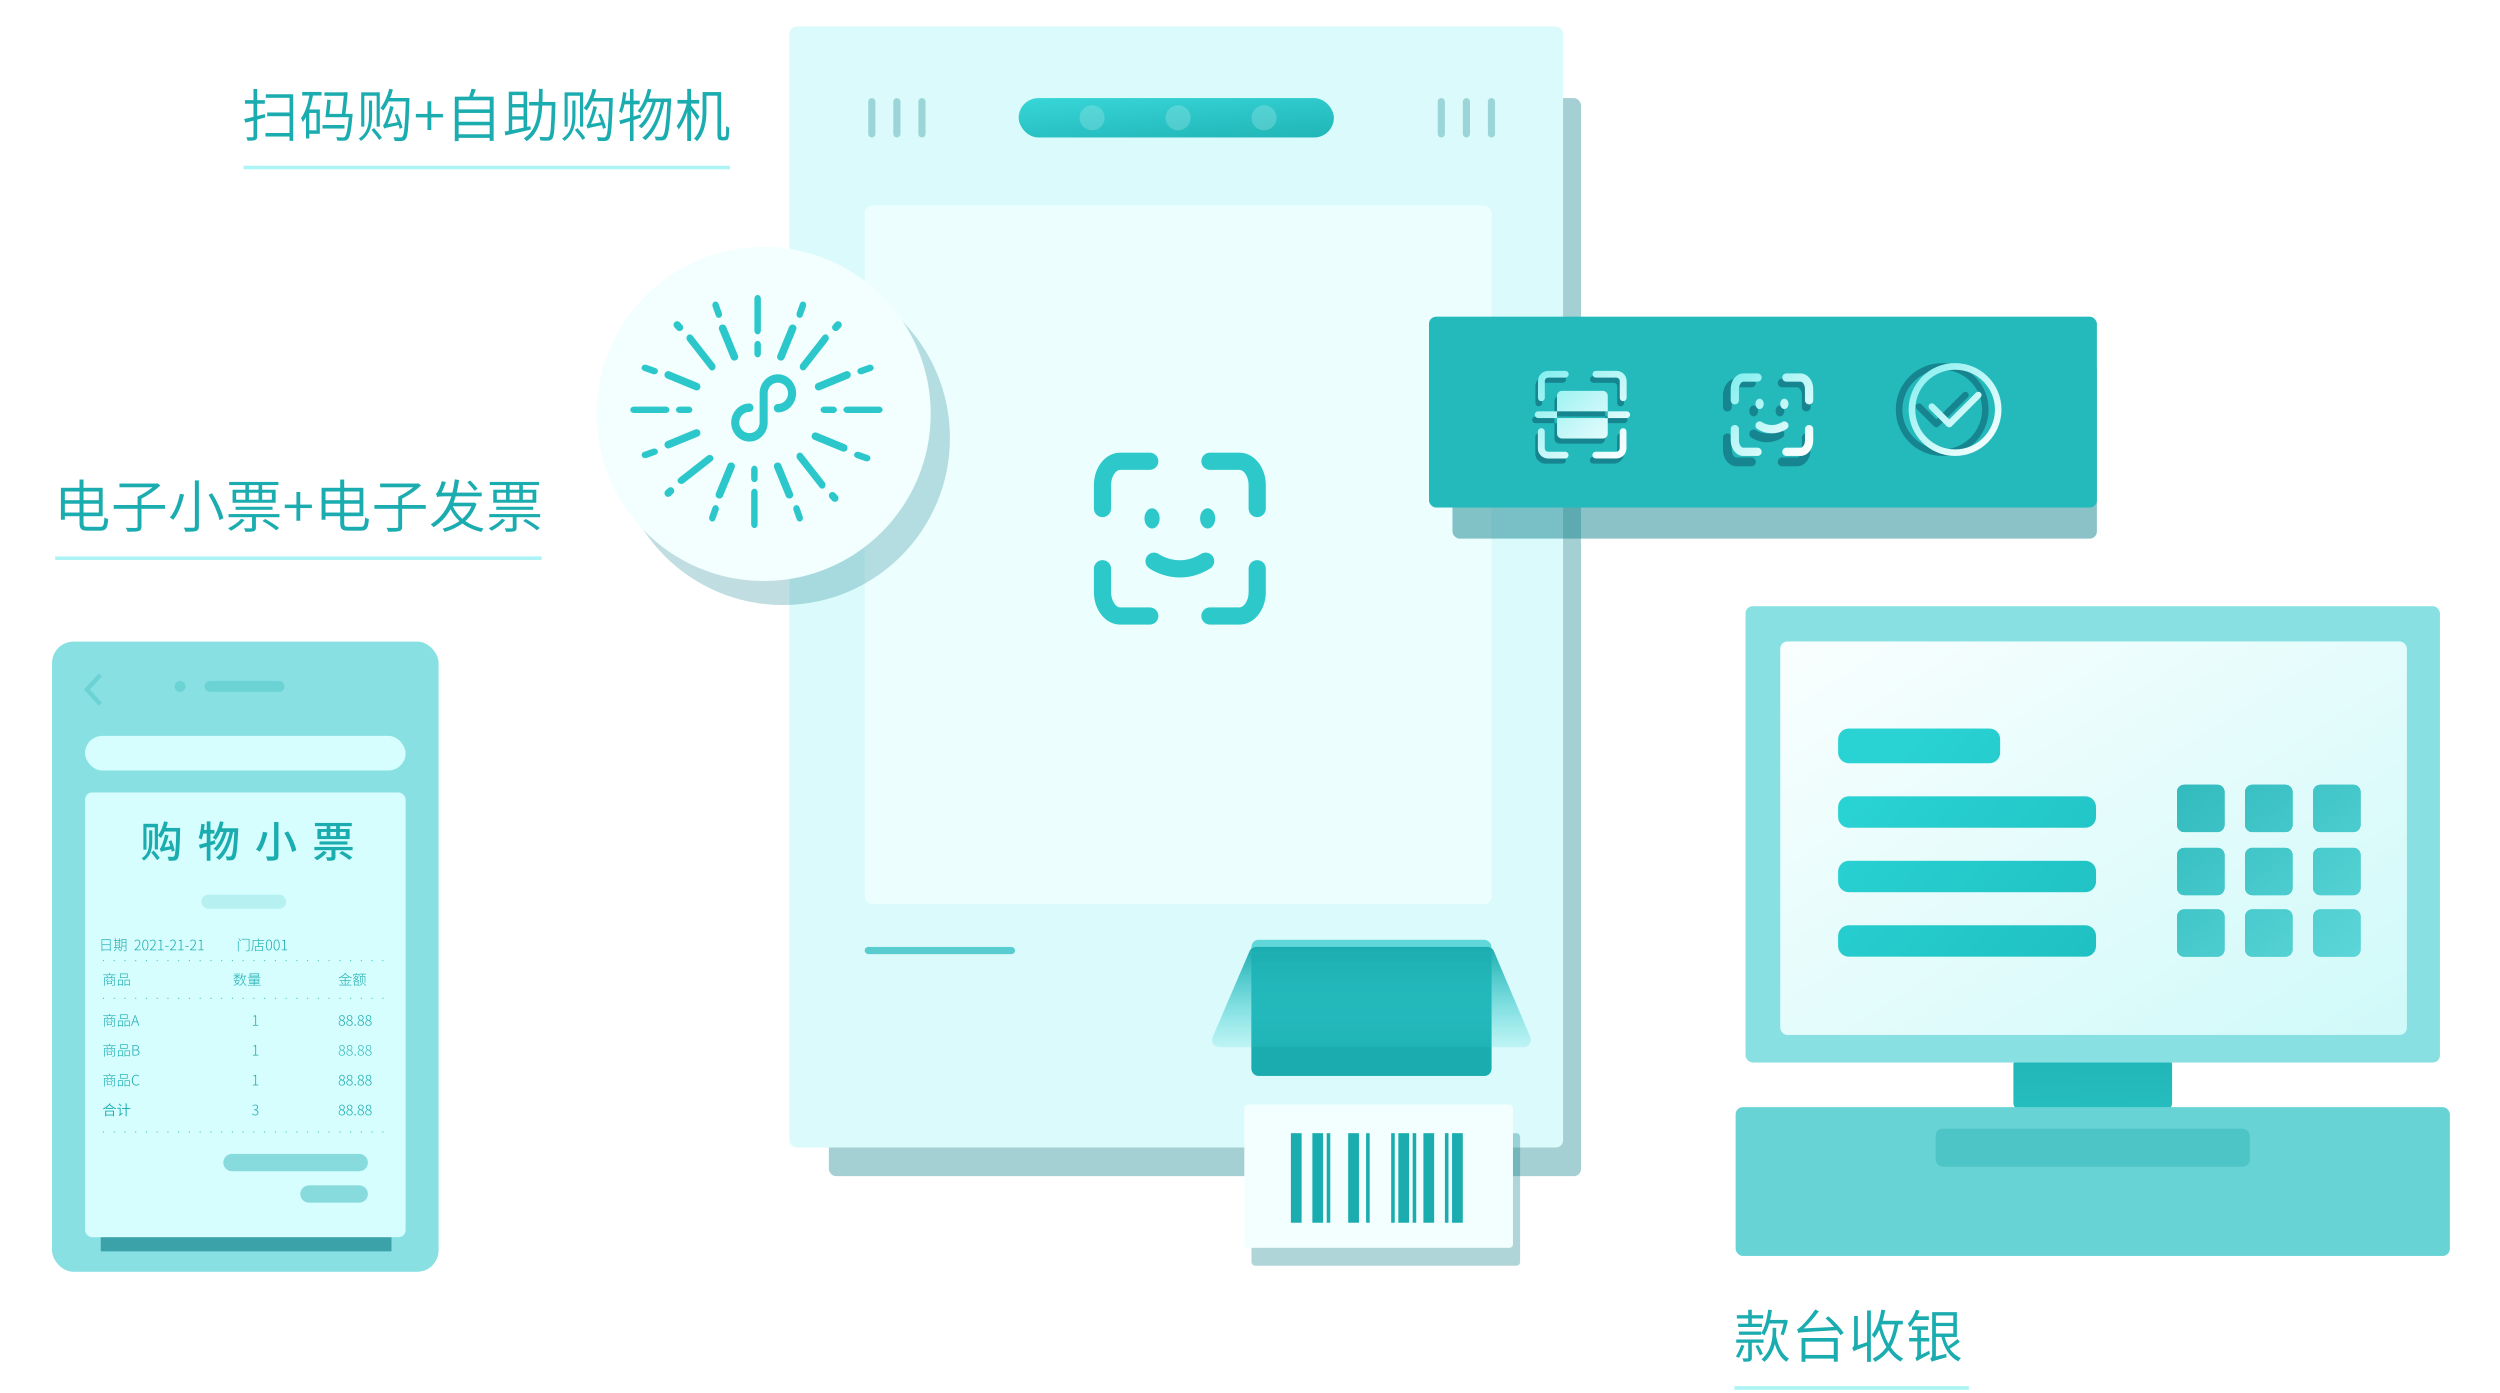 <svg width="698" height="389" viewBox="0 0 698 389" fill="none" xmlns="http://www.w3.org/2000/svg">
<g opacity="0.391" filter="url(#filter0_f_121_2639)">
<rect x="231.414" y="27.385" width="210" height="301" rx="2" fill="#168590"/>
</g>
<rect x="220.414" y="7.385" width="216" height="313" rx="2" fill="#DBFAFB"/>
<path d="M73.924 31.85C73.22 32.01 72.5 32.202 71.812 32.378V28.954H73.94V27.962H71.812V24.842H70.772V27.962H68.388V28.954H70.772V32.634C69.796 32.858 68.9 33.066 68.18 33.226L68.5 34.25C69.172 34.09 69.956 33.882 70.772 33.674V38.01C70.772 38.25 70.676 38.314 70.452 38.33C70.26 38.33 69.572 38.33 68.788 38.314C68.916 38.586 69.076 39.018 69.124 39.29C70.212 39.29 70.852 39.274 71.252 39.098C71.636 38.938 71.812 38.65 71.812 38.01V33.402C72.548 33.21 73.316 33.002 74.052 32.794L73.924 31.85ZM74.212 26.314V27.306H80.836V31.402H74.596V32.442H80.836V37.13H74.116V38.122H80.836V39.338H81.86V26.314H74.212ZM88.356 36.394H86.356V31.53H88.356V36.394ZM84.372 26.666H86.372C85.924 29.162 85.172 31.482 84.036 33.018C84.228 33.274 84.468 33.834 84.548 34.09C84.868 33.674 85.156 33.21 85.428 32.714V38.666H86.356V37.354H89.3V30.57H86.356C86.788 29.37 87.124 28.026 87.38 26.666H89.78V25.674H84.372V26.666ZM96.18 34.906H90.036V35.882H96.18V34.906ZM96.452 31.786C96.692 29.834 96.964 27.434 97.092 25.802L96.34 25.722L96.164 25.77H90.596V26.746H95.988C95.86 28.138 95.652 30.154 95.444 31.786H91.956C92.1 30.602 92.26 29.098 92.356 27.882L91.364 27.818C91.252 29.338 91.044 31.434 90.852 32.714H91.124V32.73H97.38C97.06 36.314 96.692 37.77 96.276 38.186C96.116 38.346 95.94 38.378 95.668 38.362C95.38 38.362 94.644 38.362 93.86 38.282C94.036 38.554 94.132 38.954 94.164 39.258C94.916 39.306 95.652 39.306 96.052 39.274C96.532 39.258 96.82 39.146 97.124 38.826C97.684 38.25 98.052 36.602 98.42 32.282C98.436 32.138 98.452 31.786 98.452 31.786H96.452ZM101.716 26.73H105.156V35.338H106.036V25.77H100.852V35.37H101.716V26.73ZM103.892 28.074H103.012V32.218C103.012 34.202 102.852 37.034 100.164 38.682C100.372 38.842 100.628 39.13 100.756 39.354C103.572 37.45 103.892 34.458 103.892 32.218V28.074ZM103.716 36.282C104.5 37.146 105.428 38.346 105.86 39.082L106.628 38.49C106.18 37.77 105.22 36.602 104.436 35.754L103.716 36.282ZM112.388 35.658C112.164 34.682 111.556 33.018 110.98 31.77L110.212 32.01C110.5 32.65 110.788 33.386 111.028 34.122L108.244 34.634C108.868 33.29 109.476 31.546 109.892 29.882L108.9 29.61C108.58 31.45 107.828 33.482 107.572 34.01C107.348 34.538 107.14 34.906 106.932 34.97C107.06 35.226 107.188 35.69 107.252 35.914C107.524 35.738 107.988 35.61 111.3 34.922C111.428 35.322 111.508 35.658 111.572 35.962L112.388 35.658ZM108.916 27.354C109.236 26.602 109.476 25.818 109.7 25.018L108.676 24.794C108.164 26.858 107.268 28.874 106.164 30.202C106.42 30.33 106.852 30.666 107.028 30.842C107.556 30.154 108.052 29.29 108.516 28.33H113.284C113.076 35.082 112.852 37.562 112.388 38.09C112.228 38.33 112.084 38.362 111.796 38.362C111.476 38.362 110.708 38.362 109.844 38.282C110.036 38.586 110.148 39.034 110.164 39.338C110.932 39.386 111.716 39.402 112.18 39.354C112.676 39.306 112.996 39.178 113.3 38.746C113.876 37.978 114.084 35.514 114.308 27.914C114.324 27.77 114.324 27.354 114.324 27.354H108.916ZM119.348 36.298H120.42V32.778H123.668V31.802H120.42V28.282H119.348V31.802H116.1V32.778H119.348V36.298ZM128.049 37.482V34.986H136.721V37.482H128.049ZM136.721 31.53V33.994H128.049V31.53H136.721ZM136.721 28.01V30.538H128.049V28.01H136.721ZM132.049 26.986C132.321 26.378 132.609 25.626 132.849 24.954L131.649 24.778C131.505 25.418 131.249 26.298 130.977 26.986H126.977V39.402H128.049V38.49H136.721V39.322H137.825V26.986H132.049ZM143.009 33.402H146.177V35.642C145.057 35.882 143.985 36.122 143.009 36.314V33.402ZM146.177 26.57V29.05H143.009V26.57H146.177ZM146.177 32.458H143.009V30.01H146.177V32.458ZM148.097 35.226L147.185 35.434V25.594H142.049V36.506L140.897 36.746L141.089 37.818C142.977 37.386 145.665 36.762 148.177 36.186L148.097 35.226ZM155.073 28.458H151.457C151.505 27.258 151.505 26.058 151.505 24.81H150.465C150.465 26.058 150.465 27.258 150.417 28.458H147.729V29.466H150.369C150.145 33.338 149.345 36.73 146.225 38.634C146.513 38.794 146.865 39.162 147.025 39.418C150.289 37.29 151.169 33.626 151.409 29.466H154.033C153.889 35.434 153.713 37.578 153.297 38.058C153.137 38.266 152.993 38.298 152.689 38.298C152.369 38.298 151.505 38.282 150.577 38.218C150.769 38.49 150.881 38.922 150.897 39.226C151.745 39.274 152.609 39.306 153.089 39.258C153.601 39.21 153.921 39.082 154.209 38.698C154.737 37.994 154.897 35.738 155.073 29.002V28.458ZM158.497 26.73H161.937V35.338H162.817V25.77H157.633V35.37H158.497V26.73ZM160.673 28.074H159.793V32.218C159.793 34.202 159.633 37.034 156.945 38.682C157.153 38.842 157.409 39.13 157.537 39.354C160.353 37.45 160.673 34.458 160.673 32.218V28.074ZM160.497 36.282C161.281 37.146 162.209 38.346 162.641 39.082L163.409 38.49C162.961 37.77 162.001 36.602 161.217 35.754L160.497 36.282ZM169.169 35.658C168.945 34.682 168.337 33.018 167.761 31.77L166.993 32.01C167.281 32.65 167.569 33.386 167.809 34.122L165.025 34.634C165.649 33.29 166.257 31.546 166.673 29.882L165.681 29.61C165.361 31.45 164.609 33.482 164.353 34.01C164.129 34.538 163.921 34.906 163.713 34.97C163.841 35.226 163.969 35.69 164.033 35.914C164.305 35.738 164.769 35.61 168.081 34.922C168.209 35.322 168.289 35.658 168.353 35.962L169.169 35.658ZM165.697 27.354C166.017 26.602 166.257 25.818 166.481 25.018L165.457 24.794C164.945 26.858 164.049 28.874 162.945 30.202C163.201 30.33 163.633 30.666 163.809 30.842C164.337 30.154 164.833 29.29 165.297 28.33H170.065C169.857 35.082 169.633 37.562 169.169 38.09C169.009 38.33 168.865 38.362 168.577 38.362C168.257 38.362 167.489 38.362 166.625 38.282C166.817 38.586 166.929 39.034 166.945 39.338C167.713 39.386 168.497 39.402 168.961 39.354C169.457 39.306 169.777 39.178 170.081 38.746C170.657 37.978 170.865 35.514 171.089 27.914C171.105 27.77 171.105 27.354 171.105 27.354H165.697ZM178.817 31.93L176.881 32.522V29.13H178.593V28.106H176.881V24.826H175.889V28.106H174.561C174.689 27.386 174.801 26.634 174.897 25.882L173.953 25.722C173.761 27.706 173.425 29.722 172.817 31.066C173.041 31.178 173.473 31.434 173.633 31.562C173.921 30.89 174.161 30.058 174.369 29.13H175.889V32.81C174.769 33.146 173.729 33.434 172.913 33.658L173.201 34.682C174.001 34.442 174.929 34.138 175.889 33.85V39.386H176.881V33.53C177.569 33.306 178.257 33.082 178.945 32.858L178.817 31.93ZM181.105 27.514C181.393 26.714 181.633 25.866 181.841 24.986L180.865 24.794C180.321 27.226 179.361 29.53 178.033 30.97C178.257 31.114 178.673 31.418 178.849 31.578C179.553 30.746 180.177 29.69 180.705 28.506H182.177C181.425 31.114 179.985 33.85 178.273 35.194C178.577 35.354 178.897 35.594 179.121 35.818C180.881 34.282 182.369 31.274 183.089 28.506H184.513C183.681 32.57 181.953 36.57 179.297 38.49C179.617 38.634 179.985 38.906 180.193 39.13C182.849 37.034 184.625 32.73 185.441 28.506H186.337C186.001 34.97 185.633 37.354 185.121 37.93C184.929 38.154 184.769 38.202 184.497 38.202C184.193 38.202 183.537 38.186 182.785 38.122C182.961 38.41 183.057 38.858 183.089 39.178C183.793 39.226 184.481 39.226 184.913 39.194C185.377 39.13 185.697 39.018 185.985 38.602C186.657 37.834 186.993 35.354 187.377 28.074C187.393 27.93 187.393 27.514 187.393 27.514H181.105ZM195.313 32.554C194.961 32.074 193.473 30.122 192.929 29.482V28.922H195.233V27.898H192.929V24.81H191.873V27.898H189.153V28.922H191.729C191.185 31.178 190.017 33.786 188.913 35.21C189.105 35.45 189.377 35.834 189.505 36.154C190.385 35.018 191.233 33.178 191.873 31.322V39.37H192.929V30.874C193.537 31.77 194.337 32.954 194.673 33.546L195.313 32.554ZM201.729 38.218C201.633 38.218 201.537 38.186 201.457 38.122C201.377 38.042 201.345 37.738 201.345 37.178V25.706H196.161V30.81C196.161 33.29 195.953 36.474 193.777 38.698C194.033 38.858 194.449 39.21 194.609 39.418C196.897 37.05 197.233 33.45 197.233 30.826V26.714H200.305V37.05C200.305 38.426 200.385 38.714 200.625 38.906C200.865 39.114 201.201 39.194 201.489 39.194H202.257C202.561 39.194 202.833 39.146 203.057 38.986C203.265 38.81 203.393 38.586 203.457 38.122C203.537 37.738 203.585 36.538 203.585 35.626C203.297 35.546 202.977 35.386 202.753 35.178C202.753 36.266 202.721 37.098 202.705 37.482C202.657 37.85 202.625 38.01 202.529 38.09C202.449 38.186 202.337 38.218 202.209 38.218H201.729Z" fill="#1AACAF"/>
<path d="M18.104 143.092V140.644H22.2V143.092H18.104ZM22.2 137.236V139.652H18.104V137.236H22.2ZM27.592 137.236V139.652H23.32V137.236H27.592ZM23.32 143.092V140.644H27.592V143.092H23.32ZM24.472 147.092C23.512 147.092 23.32 146.9 23.32 145.972V144.116H28.664V136.196H23.32V133.892H22.2V136.196H17V145.108H18.104V144.116H22.2V145.972C22.2 147.716 22.728 148.164 24.408 148.164H28.04C29.688 148.164 30.024 147.332 30.216 144.932C29.88 144.852 29.448 144.66 29.16 144.468C29.032 146.564 28.888 147.092 27.992 147.092H24.472ZM46.088 140.996H39.496V139.22C41.304 138.308 43.4 136.884 44.776 135.54L43.976 134.932L43.752 134.996H33.352V136.036H42.6C41.448 136.996 39.8 138.036 38.408 138.66V140.996H31.752V142.052H38.408V146.996C38.408 147.284 38.296 147.364 37.976 147.396C37.624 147.412 36.456 147.412 35.128 147.364C35.32 147.684 35.528 148.148 35.608 148.468C37.144 148.468 38.152 148.452 38.728 148.26C39.304 148.084 39.496 147.764 39.496 147.012V142.052H46.088V140.996ZM54.408 134.132V146.9C54.408 147.236 54.28 147.332 53.96 147.348C53.64 147.348 52.536 147.364 51.336 147.316C51.496 147.636 51.688 148.148 51.768 148.468C53.272 148.468 54.232 148.436 54.76 148.26C55.288 148.068 55.528 147.732 55.528 146.9V134.132H54.408ZM58.232 138.132C59.608 140.388 60.888 143.364 61.272 145.22L62.376 144.708C61.96 142.82 60.616 139.924 59.208 137.716L58.232 138.132ZM50.232 137.86C49.816 140.02 48.904 142.788 47.432 144.484C47.704 144.628 48.136 144.932 48.36 145.124C49.88 143.316 50.856 140.42 51.4 138.084L50.232 137.86ZM72.184 136.74H69.496V135.428H72.184V136.74ZM75.896 137.572V139.524H73.192V137.572H75.896ZM69.496 137.572H72.184V139.524H69.496V137.572ZM65.928 137.572H68.504V139.524H65.928V137.572ZM68.504 136.74H64.936V140.356H76.952V136.74H73.192V135.428H77.72V134.548H63.976V135.428H68.504V136.74ZM76.088 142.34V141.476H65.768V142.34H76.088ZM67.336 144.852C66.472 145.892 65.048 146.852 63.672 147.476C63.896 147.636 64.312 148.004 64.488 148.18C65.816 147.476 67.352 146.356 68.312 145.188L67.336 144.852ZM73.272 145.46C74.616 146.212 76.296 147.316 77.112 148.052L77.928 147.412C77.048 146.676 75.352 145.604 74.04 144.9L73.272 145.46ZM63.816 143.524V144.404H70.376V147.268C70.376 147.46 70.328 147.524 70.104 147.524C69.848 147.54 69.096 147.54 68.152 147.508C68.296 147.796 68.456 148.18 68.504 148.484C69.688 148.484 70.408 148.468 70.872 148.308C71.32 148.148 71.448 147.876 71.448 147.3V144.404H78.024V143.524H63.816ZM82.76 145.38H83.832V141.86H87.08V140.884H83.832V137.364H82.76V140.884H79.512V141.86H82.76V145.38ZM90.885 143.092V140.644H94.981V143.092H90.885ZM94.981 137.236V139.652H90.885V137.236H94.981ZM100.374 137.236V139.652H96.102V137.236H100.374ZM96.102 143.092V140.644H100.374V143.092H96.102ZM97.254 147.092C96.293 147.092 96.102 146.9 96.102 145.972V144.116H101.446V136.196H96.102V133.892H94.981V136.196H89.781V145.108H90.885V144.116H94.981V145.972C94.981 147.716 95.51 148.164 97.189 148.164H100.822C102.47 148.164 102.806 147.332 102.998 144.932C102.662 144.852 102.23 144.66 101.942 144.468C101.814 146.564 101.67 147.092 100.774 147.092H97.254ZM118.87 140.996H112.278V139.22C114.086 138.308 116.182 136.884 117.558 135.54L116.758 134.932L116.534 134.996H106.134V136.036H115.382C114.23 136.996 112.582 138.036 111.19 138.66V140.996H104.534V142.052H111.19V146.996C111.19 147.284 111.078 147.364 110.758 147.396C110.406 147.412 109.238 147.412 107.91 147.364C108.102 147.684 108.31 148.148 108.39 148.468C109.926 148.468 110.934 148.452 111.51 148.26C112.086 148.084 112.278 147.764 112.278 147.012V142.052H118.87V140.996ZM133.35 136.436C132.902 135.844 131.974 134.852 131.27 134.148L130.47 134.644C131.158 135.396 132.07 136.404 132.518 137.028L133.35 136.436ZM131.622 141.364C131.046 142.74 130.15 143.908 129.078 144.852C127.942 143.892 127.046 142.708 126.422 141.364H131.622ZM132.326 140.292L132.134 140.34H126.63C126.854 139.78 127.046 139.188 127.222 138.58H134.486L134.502 137.54H127.51C127.782 136.42 127.99 135.252 128.166 134.02L126.982 133.828C126.838 135.14 126.614 136.372 126.31 137.54H123.302C123.734 136.692 124.166 135.604 124.486 134.564L123.334 134.356C123.062 135.572 122.47 136.868 122.278 137.188C122.102 137.524 121.926 137.764 121.718 137.812C121.846 138.068 122.006 138.596 122.086 138.836C122.23 138.66 122.742 138.58 123.766 138.58H126.022C124.982 141.94 123.19 144.596 120.262 146.404C120.534 146.58 120.902 146.98 121.046 147.204C123.142 145.892 124.662 144.212 125.782 142.18C126.438 143.444 127.27 144.548 128.278 145.476C126.87 146.468 125.254 147.188 123.574 147.604C123.766 147.828 124.022 148.228 124.134 148.5C125.926 148.004 127.638 147.236 129.094 146.164C130.55 147.252 132.31 148.036 134.374 148.516C134.518 148.228 134.79 147.796 135.03 147.572C133.046 147.188 131.334 146.468 129.926 145.492C131.286 144.26 132.374 142.66 133.046 140.644L132.326 140.292ZM144.966 136.74H142.278V135.428H144.966V136.74ZM148.678 137.572V139.524H145.974V137.572H148.678ZM142.278 137.572H144.966V139.524H142.278V137.572ZM138.71 137.572H141.286V139.524H138.71V137.572ZM141.286 136.74H137.718V140.356H149.734V136.74H145.974V135.428H150.502V134.548H136.758V135.428H141.286V136.74ZM148.87 142.34V141.476H138.55V142.34H148.87ZM140.118 144.852C139.254 145.892 137.83 146.852 136.454 147.476C136.678 147.636 137.094 148.004 137.27 148.18C138.598 147.476 140.134 146.356 141.094 145.188L140.118 144.852ZM146.054 145.46C147.398 146.212 149.078 147.316 149.894 148.052L150.71 147.412C149.83 146.676 148.134 145.604 146.822 144.9L146.054 145.46ZM136.598 143.524V144.404H143.158V147.268C143.158 147.46 143.11 147.524 142.886 147.524C142.63 147.54 141.878 147.54 140.934 147.508C141.078 147.796 141.238 148.18 141.286 148.484C142.47 148.484 143.19 148.468 143.654 148.308C144.102 148.148 144.23 147.876 144.23 147.3V144.404H150.806V143.524H136.598Z" fill="#1AACAF"/>
<rect opacity="0.76" x="241.414" y="57.385" width="175" height="195" rx="2" fill="#F3FFFF"/>
<rect opacity="0.7" x="241.414" y="264.385" width="42" height="2" rx="1" fill="#23B8BC"/>
<rect x="284.414" y="27.385" width="88" height="11" rx="5.5" fill="url(#paint0_linear_121_2639)"/>
<rect opacity="0.7" x="349.414" y="262.385" width="67" height="38" rx="2" fill="#2DC8CA"/>
<path d="M349.414 266.385H416.414V298.385C416.414 299.49 415.519 300.385 414.414 300.385H351.414C350.309 300.385 349.414 299.49 349.414 298.385V266.385Z" fill="#1AACAF"/>
<path fill-rule="evenodd" clip-rule="evenodd" d="M348.864 265.596C349.18 264.861 349.902 264.385 350.702 264.385H415.267C416.07 264.385 416.796 264.866 417.109 265.605L427.272 289.605C427.83 290.924 426.862 292.385 425.43 292.385H340.397C338.961 292.385 337.992 290.916 338.559 289.596L348.864 265.596Z" fill="url(#paint1_linear_121_2639)"/>
<g opacity="0.5" filter="url(#filter1_f_121_2639)">
<rect x="405.529" y="101.379" width="179.923" height="49.006" rx="2" fill="#168590"/>
</g>
<rect x="398.973" y="88.419" width="186.48" height="53.28" rx="2" fill="#24BABC"/>
<g filter="url(#filter2_f_121_2639)">
<path fill-rule="evenodd" clip-rule="evenodd" d="M453.452 116.281H428.716C428.198 116.281 427.771 116.704 427.771 117.219C427.771 117.733 428.198 118.157 428.716 118.157H453.452C453.97 118.157 454.412 117.733 454.412 117.219C454.396 116.704 453.97 116.281 453.452 116.281ZM452.462 120.986C451.944 120.986 451.502 121.41 451.502 121.924V126.63C451.502 127.144 451.076 127.568 450.543 127.568H444.831C444.313 127.568 443.871 127.991 443.871 128.506C443.871 129.02 444.298 129.444 444.831 129.444H450.543C452.112 129.444 453.391 128.173 453.391 126.614V121.909C453.406 121.41 452.98 120.986 452.462 120.986V120.986ZM436.285 127.568H431.533C431.015 127.568 430.574 127.144 430.574 126.63V121.924C430.574 121.41 430.147 120.986 429.614 120.986C429.081 120.986 428.654 121.41 428.654 121.924V126.63C428.654 128.188 429.934 129.459 431.503 129.459H436.255C436.773 129.459 437.215 129.035 437.215 128.521C437.245 127.991 436.819 127.568 436.285 127.568ZM429.631 113.451C430.149 113.451 430.59 113.028 430.59 112.513V107.808C430.59 107.294 431.017 106.87 431.55 106.87H436.302C436.82 106.87 437.262 106.446 437.262 105.932C437.262 105.417 436.835 104.994 436.302 104.994H431.535C429.966 104.994 428.686 106.265 428.686 107.823V112.528C428.671 113.043 429.098 113.451 429.631 113.451V113.451ZM444.847 106.87H450.558C451.076 106.87 451.518 107.294 451.518 107.808V112.513C451.518 113.028 451.944 113.451 452.478 113.451C452.995 113.451 453.437 113.028 453.437 112.513V107.808C453.437 106.25 452.158 104.979 450.589 104.979H444.877C444.359 104.979 443.917 105.402 443.917 105.917C443.902 106.446 444.329 106.87 444.847 106.87ZM446.78 123.876H435.387C434.626 123.876 434.001 123.256 434.001 122.499V111.939C434.001 111.182 434.626 110.562 435.387 110.562H446.78C447.542 110.562 448.166 111.182 448.166 111.939V122.499C448.166 123.256 447.542 123.876 446.78 123.876Z" fill="#168590"/>
</g>
<path fill-rule="evenodd" clip-rule="evenodd" d="M445.565 105.43H451.277C451.795 105.43 452.237 105.854 452.237 106.368V111.073C452.237 111.588 452.663 112.012 453.196 112.012C453.714 112.012 454.156 111.588 454.156 111.073V106.368C454.156 104.81 452.876 103.539 451.308 103.539H445.596C445.078 103.539 444.636 103.962 444.636 104.477C444.621 105.006 445.047 105.43 445.565 105.43ZM431.309 111.073C431.309 111.588 430.867 112.011 430.349 112.011C429.816 112.011 429.39 111.603 429.405 111.089V106.383C429.405 104.825 430.685 103.554 432.253 103.554H437.021C437.554 103.554 437.981 103.978 437.981 104.492C437.981 105.006 437.539 105.43 437.021 105.43H432.269C431.736 105.43 431.309 105.854 431.309 106.368V111.073ZM448.885 114.841H454.171C454.689 114.841 455.115 115.264 455.13 115.779C455.13 116.293 454.689 116.717 454.171 116.717H448.885V114.841ZM434.72 114.841V110.499C434.72 109.742 435.344 109.122 436.106 109.122H447.499C448.261 109.122 448.885 109.742 448.885 110.499V114.841H434.72ZM434.72 114.841V116.717H429.435C428.917 116.717 428.49 116.293 428.49 115.779C428.49 115.264 428.917 114.841 429.435 114.841H434.72ZM434.72 116.717H448.885V121.059C448.885 121.816 448.261 122.436 447.499 122.436H436.106C435.344 122.436 434.72 121.816 434.72 121.059V116.717ZM452.221 120.484C452.221 119.97 452.663 119.546 453.181 119.546C453.699 119.546 454.125 119.97 454.11 120.469V125.174C454.11 126.733 452.83 128.004 451.261 128.004H445.55C445.016 128.004 444.59 127.58 444.59 127.066C444.59 126.551 445.032 126.128 445.55 126.128H451.261C451.795 126.128 452.221 125.704 452.221 125.19V120.484ZM437.004 126.128H432.252C431.734 126.128 431.292 125.704 431.292 125.19V120.484C431.292 119.97 430.866 119.546 430.333 119.546C429.8 119.546 429.373 119.97 429.373 120.484V125.19C429.373 126.748 430.653 128.019 432.222 128.019H436.974C437.492 128.019 437.933 127.595 437.933 127.081C437.964 126.551 437.537 126.128 437.004 126.128Z" fill="url(#paint2_linear_121_2639)"/>
<g filter="url(#filter3_f_121_2639)">
<path fill-rule="evenodd" clip-rule="evenodd" d="M542.255 127.299C535.097 127.299 529.295 121.496 529.295 114.339C529.295 107.181 535.097 101.379 542.255 101.379C549.413 101.379 555.215 107.181 555.215 114.339C555.215 121.496 549.413 127.299 542.255 127.299ZM542.271 103.23C536.128 103.23 531.148 108.21 531.148 114.353C531.148 120.496 536.128 125.476 542.271 125.476C548.414 125.476 553.394 120.496 553.394 114.353C553.394 108.21 548.414 103.23 542.271 103.23ZM541.299 119.034C541.296 119.037 541.293 119.04 541.29 119.043C541.109 119.224 540.872 119.314 540.635 119.314C540.398 119.314 540.161 119.224 539.981 119.043C539.978 119.04 539.975 119.037 539.972 119.034L535.121 114.182C534.759 113.821 534.759 113.235 535.121 112.874C535.482 112.513 536.068 112.513 536.429 112.874L540.635 117.08L548.082 109.634C548.443 109.273 549.029 109.273 549.39 109.634C549.751 109.995 549.751 110.581 549.39 110.942L541.299 119.034Z" fill="#168590"/>
</g>
<path fill-rule="evenodd" clip-rule="evenodd" d="M545.851 127.299C538.693 127.299 532.891 121.496 532.891 114.339C532.891 107.181 538.693 101.379 545.851 101.379C553.008 101.379 558.811 107.181 558.811 114.339C558.811 121.496 553.008 127.299 545.851 127.299ZM545.866 103.23C539.723 103.23 534.743 108.21 534.743 114.353C534.743 120.496 539.723 125.476 545.866 125.476C552.009 125.476 556.989 120.496 556.989 114.353C556.989 108.21 552.009 103.23 545.866 103.23ZM544.891 119.038C544.892 119.036 544.893 119.035 544.894 119.034L552.986 110.942C553.347 110.581 553.347 109.995 552.986 109.634C552.624 109.273 552.039 109.273 551.677 109.634L544.231 117.08L540.025 112.874C539.664 112.513 539.078 112.513 538.716 112.874C538.355 113.235 538.355 113.821 538.716 114.182L543.568 119.034C543.571 119.037 543.573 119.04 543.576 119.043C543.757 119.224 543.994 119.314 544.231 119.314C544.468 119.314 544.705 119.224 544.886 119.043C544.888 119.042 544.889 119.04 544.891 119.038Z" fill="url(#paint3_linear_121_2639)"/>
<g filter="url(#filter4_f_121_2639)">
<path fill-rule="evenodd" clip-rule="evenodd" d="M481.053 113.657C481.053 114.333 481.601 114.881 482.277 114.881C482.953 114.881 483.501 114.333 483.501 113.657V110.314C483.501 109.075 484.18 108.147 484.786 108.147H489.01C489.686 108.147 490.234 107.599 490.234 106.923C490.234 106.247 489.686 105.699 489.01 105.699H484.786C482.727 105.699 481.053 107.771 481.053 110.314V113.657ZM488.902 122.144C489.012 122.224 490.784 123.473 493.306 123.473C494.589 123.473 496.061 123.151 497.609 122.196C498.184 121.838 498.362 121.085 498.007 120.51C497.649 119.934 496.896 119.757 496.321 120.112C493.153 122.074 490.463 120.25 490.331 120.158C489.784 119.766 489.022 119.891 488.627 120.436C488.232 120.984 488.354 121.749 488.902 122.144ZM489.01 130.179H484.786C482.727 130.179 481.053 128.11 481.053 125.563V122.224C481.053 121.547 481.601 121 482.277 121C482.953 121 483.501 121.547 483.501 122.224V125.566C483.501 126.806 484.18 127.733 484.786 127.733H489.01C489.686 127.733 490.234 128.281 490.234 128.958C490.234 129.631 489.683 130.179 489.01 130.179ZM503.081 113.657C503.081 114.333 503.629 114.881 504.305 114.881C504.982 114.881 505.53 114.333 505.533 113.657V110.314C505.533 107.768 503.853 105.699 501.787 105.699H497.576C496.899 105.699 496.352 106.247 496.352 106.923C496.352 107.599 496.899 108.147 497.576 108.147H501.784C502.396 108.147 503.081 109.075 503.081 110.314V113.657ZM501.787 130.179H497.576C496.899 130.179 496.352 129.631 496.352 128.955C496.352 128.278 496.899 127.73 497.576 127.73H501.787C502.399 127.73 503.084 126.803 503.084 125.563V122.224C503.084 121.547 503.632 121 504.309 121C504.985 121 505.533 121.547 505.533 122.224V125.566C505.53 128.11 503.849 130.179 501.787 130.179ZM488.397 114.728C488.397 115.573 488.945 116.259 489.621 116.259C490.297 116.259 490.845 115.573 490.845 114.728C490.845 113.883 490.297 113.198 489.621 113.198C488.945 113.198 488.397 113.883 488.397 114.728ZM495.74 114.728C495.74 115.573 496.288 116.259 496.964 116.259C497.64 116.259 498.188 115.573 498.188 114.728C498.188 113.883 497.64 113.198 496.964 113.198C496.288 113.198 495.74 113.883 495.74 114.728Z" fill="#168590"/>
</g>
<path fill-rule="evenodd" clip-rule="evenodd" d="M483.213 111.749C483.213 112.385 483.728 112.901 484.365 112.901C485.002 112.901 485.517 112.385 485.517 111.749V108.603C485.517 107.436 486.157 106.563 486.727 106.563H490.702C491.338 106.563 491.854 106.048 491.854 105.411C491.854 104.774 491.338 104.259 490.702 104.259H486.727C484.788 104.259 483.213 106.209 483.213 108.603V111.749ZM490.602 119.737C490.706 119.812 492.374 120.987 494.747 120.987C495.954 120.987 497.339 120.685 498.797 119.786C499.338 119.449 499.505 118.74 499.171 118.199C498.834 117.657 498.126 117.49 497.584 117.824C494.603 119.671 492.071 117.954 491.947 117.867C491.432 117.499 490.715 117.617 490.343 118.129C489.971 118.645 490.087 119.365 490.602 119.737ZM490.702 127.299H486.727C484.788 127.299 483.213 125.352 483.213 122.955V119.812C483.213 119.175 483.728 118.66 484.365 118.66C485.002 118.66 485.517 119.175 485.517 119.812V122.958C485.517 124.124 486.157 124.997 486.727 124.997H490.702C491.338 124.997 491.854 125.513 491.854 126.15C491.854 126.783 491.336 127.299 490.702 127.299ZM503.945 111.749C503.945 112.385 504.461 112.901 505.097 112.901C505.734 112.901 506.25 112.385 506.252 111.749V108.603C506.252 106.206 504.671 104.259 502.727 104.259H498.764C498.127 104.259 497.611 104.774 497.611 105.411C497.611 106.048 498.127 106.563 498.764 106.563H502.724C503.3 106.563 503.945 107.436 503.945 108.603V111.749ZM502.727 127.299H498.763C498.127 127.299 497.611 126.783 497.611 126.147C497.611 125.51 498.127 124.994 498.763 124.994H502.727C503.303 124.994 503.948 124.122 503.948 122.955V119.812C503.948 119.175 504.464 118.66 505.1 118.66C505.737 118.66 506.252 119.175 506.252 119.812V122.958C506.25 125.352 504.668 127.299 502.727 127.299ZM490.127 112.757C490.127 113.552 490.642 114.197 491.279 114.197C491.915 114.197 492.431 113.552 492.431 112.757C492.431 111.961 491.915 111.316 491.279 111.316C490.642 111.316 490.127 111.961 490.127 112.757ZM497.036 112.757C497.036 113.552 497.552 114.197 498.188 114.197C498.824 114.197 499.34 113.552 499.34 112.757C499.34 111.961 498.824 111.316 498.188 111.316C497.552 111.316 497.036 111.961 497.036 112.757Z" fill="url(#paint4_linear_121_2639)"/>
<path fill-rule="evenodd" clip-rule="evenodd" d="M305.414 141.989C305.414 143.315 306.488 144.39 307.814 144.39C309.141 144.39 310.215 143.315 310.215 141.989V135.435C310.215 133.005 311.547 131.186 312.735 131.186H321.016C322.342 131.186 323.416 130.112 323.416 128.786C323.416 127.459 322.342 126.385 321.016 126.385H312.735C308.696 126.385 305.414 130.448 305.414 135.435V141.989ZM320.806 158.631C321.022 158.787 324.496 161.236 329.441 161.236C331.955 161.236 334.842 160.606 337.878 158.733C339.006 158.031 339.354 156.555 338.658 155.426C337.956 154.298 336.48 153.95 335.352 154.646C329.141 158.493 323.866 154.916 323.608 154.736C322.534 153.968 321.04 154.214 320.266 155.282C319.492 156.357 319.732 157.857 320.806 158.631ZM321.016 174.385H312.735C308.696 174.385 305.414 170.328 305.414 165.335V158.787C305.414 157.461 306.488 156.387 307.814 156.387C309.141 156.387 310.215 157.461 310.215 158.787V165.341C310.215 167.771 311.547 169.59 312.735 169.59H321.016C322.342 169.59 323.416 170.664 323.416 171.99C323.416 173.311 322.336 174.385 321.016 174.385ZM348.607 141.989C348.607 143.315 349.682 144.39 351.008 144.39C352.334 144.39 353.408 143.315 353.414 141.989V135.435C353.414 130.442 350.12 126.385 346.069 126.385H337.812C336.486 126.385 335.412 127.459 335.412 128.786C335.412 130.112 336.486 131.186 337.812 131.186H346.063C347.263 131.186 348.607 133.005 348.607 135.435V141.989ZM346.069 174.385H337.812C336.486 174.385 335.412 173.311 335.412 171.984C335.412 170.658 336.486 169.584 337.812 169.584H346.069C347.269 169.584 348.613 167.765 348.613 165.335V158.787C348.613 157.461 349.688 156.387 351.014 156.387C352.34 156.387 353.414 157.461 353.414 158.787V165.341C353.408 170.328 350.114 174.385 346.069 174.385ZM319.532 144.738C319.532 146.297 320.48 147.561 321.649 147.561C322.819 147.561 323.767 146.297 323.767 144.738C323.767 143.178 322.819 141.914 321.649 141.914C320.48 141.914 319.532 143.178 319.532 144.738ZM335.061 144.738C335.061 146.297 336.009 147.561 337.179 147.561C338.348 147.561 339.296 146.297 339.296 144.738C339.296 143.178 338.348 141.914 337.179 141.914C336.009 141.914 335.061 143.178 335.061 144.738Z" fill="#2DC8CA"/>
<g opacity="0.34" filter="url(#filter5_f_121_2639)">
<rect x="349.414" y="316.385" width="75" height="37" rx="1" fill="#168590"/>
</g>
<path fill-rule="evenodd" clip-rule="evenodd" d="M243.414 27.385C242.862 27.385 242.414 27.833 242.414 28.385V37.385C242.414 37.937 242.862 38.385 243.414 38.385C243.966 38.385 244.414 37.937 244.414 37.385V28.385C244.414 27.833 243.966 27.385 243.414 27.385ZM402.414 27.385C401.862 27.385 401.414 27.833 401.414 28.385V37.385C401.414 37.937 401.862 38.385 402.414 38.385C402.966 38.385 403.414 37.937 403.414 37.385V28.385C403.414 27.833 402.966 27.385 402.414 27.385ZM249.414 28.385C249.414 27.833 249.862 27.385 250.414 27.385C250.966 27.385 251.414 27.833 251.414 28.385V37.385C251.414 37.937 250.966 38.385 250.414 38.385C249.862 38.385 249.414 37.937 249.414 37.385V28.385ZM409.414 27.385C408.862 27.385 408.414 27.833 408.414 28.385V37.385C408.414 37.937 408.862 38.385 409.414 38.385C409.966 38.385 410.414 37.937 410.414 37.385V28.385C410.414 27.833 409.966 27.385 409.414 27.385ZM256.414 28.385C256.414 27.833 256.862 27.385 257.414 27.385C257.966 27.385 258.414 27.833 258.414 28.385V37.385C258.414 37.937 257.966 38.385 257.414 38.385C256.862 38.385 256.414 37.937 256.414 37.385V28.385ZM416.414 27.385C415.862 27.385 415.414 27.833 415.414 28.385V37.385C415.414 37.937 415.862 38.385 416.414 38.385C416.966 38.385 417.414 37.937 417.414 37.385V28.385C417.414 27.833 416.966 27.385 416.414 27.385Z" fill="#9BD5D7"/>
<path d="M497.987 369.505C497.763 370.593 497.427 371.745 497.139 372.513L498.003 372.785C498.435 371.761 498.883 370.097 499.187 368.705L498.483 368.465L498.291 368.513H498.131V368.529H494.211C494.419 367.649 494.579 366.721 494.723 365.777L493.683 365.649C493.379 368.161 492.755 370.625 491.747 372.209C491.987 372.353 492.435 372.657 492.627 372.833C493.171 371.921 493.603 370.769 493.971 369.505H497.987ZM485.491 371.761V372.673H491.747V371.761H485.491ZM488.099 369.585H485.299V370.497H491.939V369.585H489.107V368.113H492.259V367.201H489.107V365.681H488.099V367.201H484.931V368.113H488.099V369.585ZM486.147 375.505C485.779 376.609 485.235 377.841 484.659 378.721C484.899 378.817 485.315 379.009 485.507 379.121C486.035 378.225 486.643 376.897 487.059 375.729L486.147 375.505ZM492.403 374.897V373.985H484.755V374.897H488.099V379.057C488.099 379.217 488.051 379.265 487.875 379.265C487.699 379.281 487.139 379.281 486.467 379.265C486.611 379.537 486.755 379.905 486.803 380.193C487.699 380.193 488.275 380.177 488.627 380.017C489.011 379.857 489.107 379.585 489.107 379.073V374.897H492.403ZM490.131 375.825C490.579 376.657 491.091 377.745 491.347 378.401L492.195 378.001C491.939 377.361 491.395 376.289 490.915 375.505L490.131 375.825ZM495.923 370.721H494.915V371.457C494.915 373.681 494.707 376.961 491.827 379.537C492.083 379.697 492.435 380.001 492.627 380.241C494.307 378.705 495.139 376.945 495.539 375.265C496.211 377.457 497.219 379.249 498.771 380.209C498.931 379.921 499.267 379.537 499.491 379.329C497.587 378.289 496.435 375.793 495.875 372.945C495.907 372.417 495.923 371.921 495.923 371.473V370.721ZM511.987 374.593V378.305H504.067V374.593H511.987ZM502.995 380.209H504.067V379.329H511.987V380.177H513.107V373.569H502.995V380.209ZM509.683 368.065C510.467 368.769 511.331 369.633 512.083 370.481L503.603 370.897C505.059 369.569 506.515 367.873 507.827 366.097L506.787 365.617C505.507 367.617 503.603 369.649 503.043 370.177C502.499 370.705 502.067 371.057 501.747 371.137C501.859 371.409 502.035 371.937 502.083 372.177C502.659 371.953 503.555 371.921 512.851 371.393C513.267 371.905 513.603 372.385 513.859 372.801L514.771 372.161C513.939 370.833 512.083 368.881 510.515 367.521L509.683 368.065ZM521.283 374.737L518.707 375.601V367.425H517.667V375.265C517.667 375.905 517.331 376.209 517.107 376.337C517.267 376.577 517.475 377.041 517.571 377.313C517.859 377.073 518.291 376.849 521.283 375.745V380.241H522.339V365.889H521.283V374.737ZM525.315 369.777H528.963C528.595 371.873 528.067 373.665 527.251 375.137C526.371 373.617 525.715 371.841 525.251 369.953L525.315 369.777ZM531.267 369.777V368.769H525.651C525.923 367.825 526.163 366.833 526.355 365.825L525.283 365.649C524.819 368.433 523.955 371.041 522.595 372.689C522.803 372.881 523.203 373.329 523.347 373.553C523.843 372.913 524.291 372.161 524.691 371.313C525.187 373.073 525.859 374.705 526.675 376.097C525.731 377.473 524.483 378.561 522.835 379.361C523.059 379.569 523.411 380.001 523.523 380.241C525.075 379.393 526.307 378.337 527.283 377.025C528.211 378.353 529.315 379.425 530.643 380.161C530.803 379.873 531.155 379.505 531.379 379.297C529.987 378.609 528.835 377.505 527.875 376.129C528.899 374.417 529.571 372.321 530.019 369.777H531.267ZM538.531 368.545V367.521H535.283C535.539 367.009 535.763 366.481 535.923 365.953L534.947 365.697C534.467 367.185 533.619 368.641 532.659 369.569C532.835 369.809 533.139 370.337 533.219 370.561C533.763 370.017 534.275 369.313 534.739 368.545H538.531ZM536.323 378.257V374.529H538.659V373.569H536.323V371.297H538.291V370.321H533.827V371.297H535.299V373.569H533.027V374.529H535.299V378.161C535.299 378.801 534.963 379.041 534.739 379.153C534.899 379.377 535.107 379.825 535.171 380.081C535.443 379.809 535.859 379.585 538.851 378.017C538.771 377.809 538.691 377.377 538.659 377.121L536.323 378.257ZM540.499 370.241H545.363V372.321H540.499V370.241ZM545.363 367.297V369.345H540.499V367.297H545.363ZM546.515 373.873C545.859 374.481 544.803 375.265 543.923 375.825C543.523 375.057 543.187 374.193 542.931 373.265H546.355V366.353H539.459V378.257C539.459 378.913 539.123 379.201 538.899 379.329C539.075 379.553 539.299 379.969 539.379 380.225C539.683 380.017 540.147 379.857 543.475 378.945C543.427 378.721 543.411 378.289 543.411 377.985L540.499 378.705V373.265H542.051C542.835 376.449 544.323 378.929 546.771 380.097C546.931 379.809 547.251 379.393 547.491 379.169C546.195 378.657 545.155 377.745 544.371 376.577C545.267 376.033 546.371 375.313 547.187 374.609L546.515 373.873Z" fill="#1AACAF"/>
<path d="M484.747 387.522H549.211" stroke="url(#paint5_linear_121_2639)" stroke-linecap="square"/>
<path opacity="0.3" fill-rule="evenodd" clip-rule="evenodd" d="M304.914 36.385C306.847 36.385 308.414 34.818 308.414 32.885C308.414 30.952 306.847 29.385 304.914 29.385C302.981 29.385 301.414 30.952 301.414 32.885C301.414 34.818 302.981 36.385 304.914 36.385ZM332.414 32.885C332.414 34.818 330.847 36.385 328.914 36.385C326.981 36.385 325.414 34.818 325.414 32.885C325.414 30.952 326.981 29.385 328.914 29.385C330.847 29.385 332.414 30.952 332.414 32.885ZM356.414 32.885C356.414 34.818 354.847 36.385 352.914 36.385C350.981 36.385 349.414 34.818 349.414 32.885C349.414 30.952 350.981 29.385 352.914 29.385C354.847 29.385 356.414 30.952 356.414 32.885Z" fill="#AEE9EA"/>
<rect x="347.414" y="308.385" width="75" height="40" rx="1" fill="#F3FFFF"/>
<path fill-rule="evenodd" clip-rule="evenodd" d="M360.414 316.385H363.414V341.385H360.414V316.385ZM366.414 316.385H369.414V341.385H366.414V316.385ZM371.414 316.385H370.414V341.385H371.414V316.385ZM381.414 316.385H382.414V341.385H381.414V316.385ZM389.414 316.385H388.414V341.385H389.414V316.385ZM394.414 316.385H395.414V341.385H394.414V316.385ZM404.414 316.385H403.414V341.385H404.414V316.385ZM376.414 316.385H379.414V341.385H376.414V316.385ZM400.414 316.385H397.414V341.385H400.414V316.385ZM390.414 316.385H393.414V341.385H390.414V316.385ZM408.414 316.385H405.414V341.385H408.414V316.385Z" fill="#1AACAF"/>
<g opacity="0.27" filter="url(#filter6_f_121_2639)">
<circle cx="218.578" cy="122.281" r="46.644" fill="#168590"/>
</g>
<circle cx="213.211" cy="115.57" r="46.644" fill="#F3FFFF"/>
<path fill-rule="evenodd" clip-rule="evenodd" d="M212.436 92.292C212.435 92.877 212.03 93.351 211.532 93.351C211.034 93.351 210.63 92.877 210.629 92.292V83.383C210.641 82.807 211.042 82.348 211.532 82.348C212.023 82.348 212.424 82.807 212.436 83.383V92.292ZM186.914 114.415C186.914 114.912 186.442 115.315 185.86 115.316H176.991C176.418 115.304 175.961 114.904 175.961 114.416C175.961 113.927 176.418 113.527 176.991 113.515H185.86C186.442 113.516 186.914 113.919 186.914 114.415ZM236.532 115.316C235.95 115.315 235.478 114.912 235.478 114.415C235.479 113.919 235.95 113.516 236.532 113.515H245.401C245.974 113.527 246.431 113.927 246.431 114.416C246.431 114.904 245.974 115.304 245.401 115.316H236.532ZM230.109 115.316C229.546 115.315 229.09 114.912 229.09 114.415C229.09 113.919 229.546 113.516 230.109 113.516H232.608C232.979 113.508 233.325 113.677 233.513 113.959C233.7 114.241 233.7 114.59 233.513 114.872C233.325 115.154 232.979 115.324 232.608 115.316H230.109ZM238.533 126.686C238.431 126.907 238.433 127.156 238.539 127.376C238.645 127.596 238.847 127.77 239.099 127.859L241.615 128.755C241.954 128.876 242.341 128.828 242.629 128.629C242.917 128.43 243.063 128.111 243.012 127.792C242.961 127.473 242.72 127.202 242.381 127.081L239.865 126.185C239.613 126.096 239.331 126.098 239.081 126.192C238.831 126.286 238.634 126.464 238.533 126.686ZM226.593 121.784C226.593 121.647 226.619 121.512 226.67 121.385C226.773 121.122 226.975 120.913 227.231 120.802C227.487 120.692 227.775 120.69 228.033 120.796L235.978 124.065C236.324 124.208 236.57 124.528 236.623 124.905C236.675 125.282 236.526 125.659 236.231 125.893C235.937 126.128 235.542 126.185 235.195 126.042L227.247 122.772C226.852 122.609 226.593 122.219 226.593 121.784ZM240.011 102.774C239.487 102.96 239.234 103.486 239.445 103.948C239.656 104.409 240.252 104.633 240.776 104.447L243.288 103.549C243.629 103.431 243.872 103.16 243.924 102.84C243.976 102.519 243.829 102.199 243.54 102.001C243.25 101.802 242.862 101.756 242.523 101.88L240.011 102.774ZM228.16 106.962L236.107 103.692V103.69C236.643 103.469 237.253 103.734 237.469 104.279C237.685 104.825 237.426 105.446 236.89 105.666L228.945 108.935C228.623 109.069 228.256 109.03 227.967 108.832C227.678 108.635 227.505 108.304 227.505 107.949C227.505 107.515 227.764 107.124 228.16 106.962ZM192.283 115.316C192.846 115.315 193.303 114.912 193.303 114.415C193.302 113.919 192.846 113.516 192.283 113.516H189.784C189.414 113.508 189.067 113.677 188.88 113.959C188.692 114.241 188.692 114.59 188.88 114.872C189.067 115.154 189.414 115.324 189.784 115.316H192.283ZM183.618 125.785C183.72 126.007 183.718 126.255 183.612 126.476C183.506 126.696 183.304 126.87 183.052 126.959L180.536 127.855C180.197 127.975 179.81 127.927 179.522 127.729C179.234 127.53 179.088 127.211 179.139 126.892C179.19 126.572 179.431 126.301 179.77 126.181L182.287 125.285C182.538 125.195 182.82 125.198 183.07 125.292C183.32 125.386 183.517 125.563 183.618 125.785ZM195.558 120.884C195.558 120.747 195.532 120.611 195.481 120.485C195.378 120.222 195.176 120.012 194.92 119.902C194.664 119.791 194.376 119.789 194.118 119.896L186.173 123.165C185.827 123.307 185.581 123.627 185.528 124.004C185.476 124.381 185.625 124.758 185.92 124.993C186.214 125.228 186.609 125.284 186.956 125.142L194.904 121.872C195.299 121.709 195.558 121.318 195.558 120.884ZM188.006 136.372C188.373 136.799 188.332 137.449 187.913 137.824L187.215 138.448C186.946 138.704 186.562 138.79 186.212 138.673C185.863 138.555 185.603 138.254 185.536 137.885C185.468 137.517 185.602 137.14 185.886 136.901L186.584 136.277C187.003 135.904 187.638 135.947 188.006 136.372ZM198.848 128.681C199.059 128.515 199.188 128.281 199.207 128.03C199.225 127.78 199.131 127.532 198.946 127.343C198.761 127.154 198.499 127.039 198.219 127.022C197.938 127.006 197.662 127.089 197.451 127.255L189.53 133.462C189.09 133.807 189.046 134.406 189.431 134.799C189.817 135.193 190.487 135.233 190.927 134.888L198.848 128.681ZM183.053 102.774C183.576 102.96 183.83 103.486 183.618 103.947C183.407 104.409 182.812 104.633 182.288 104.447L179.776 103.549C179.434 103.431 179.192 103.16 179.14 102.84C179.087 102.519 179.234 102.199 179.524 102.001C179.813 101.802 180.201 101.756 180.54 101.88L183.053 102.774ZM194.904 106.961L186.956 103.692V103.689C186.42 103.469 185.811 103.733 185.594 104.279C185.378 104.825 185.638 105.446 186.174 105.666L194.118 108.935C194.441 109.069 194.807 109.03 195.096 108.832C195.385 108.635 195.558 108.303 195.558 107.949C195.558 107.515 195.299 107.124 194.904 106.961ZM211.532 137.505C211.531 136.92 211.126 136.446 210.628 136.446C210.13 136.446 209.726 136.92 209.725 137.505V146.414C209.737 146.99 210.138 147.449 210.628 147.449C211.119 147.449 211.52 146.99 211.532 146.414V137.505ZM211.531 131.052C211.531 130.486 211.127 130.028 210.628 130.028C210.129 130.028 209.725 130.486 209.725 131.052V133.563C209.717 133.934 209.887 134.282 210.17 134.471C210.453 134.659 210.804 134.659 211.086 134.471C211.369 134.282 211.539 133.934 211.531 133.563V131.052ZM222.038 141.106C222.26 141.003 222.509 141.006 222.73 141.112C222.951 141.219 223.126 141.421 223.215 141.674L224.114 144.202C224.235 144.543 224.187 144.931 223.988 145.22C223.788 145.51 223.468 145.657 223.148 145.605C222.827 145.554 222.555 145.312 222.434 144.971L221.535 142.444C221.446 142.191 221.448 141.907 221.542 141.656C221.636 141.405 221.815 141.207 222.038 141.106ZM217.12 129.111C216.982 129.111 216.846 129.137 216.719 129.188C216.456 129.292 216.245 129.495 216.134 129.752C216.023 130.009 216.021 130.299 216.128 130.558L219.409 138.539C219.552 138.887 219.873 139.134 220.251 139.186C220.63 139.239 221.008 139.089 221.243 138.793C221.479 138.497 221.536 138.101 221.393 137.752L218.111 129.768C217.948 129.371 217.556 129.111 217.12 129.111ZM231.759 137.614C232.187 137.246 232.839 137.287 233.216 137.708L233.842 138.409C234.098 138.679 234.185 139.065 234.067 139.416C233.95 139.768 233.647 140.028 233.277 140.096C232.907 140.164 232.529 140.03 232.29 139.744L231.663 139.043C231.289 138.622 231.332 137.984 231.759 137.614ZM223.387 126.362C223.135 126.344 222.887 126.438 222.697 126.624C222.508 126.81 222.392 127.073 222.375 127.355C222.358 127.637 222.443 127.914 222.609 128.126L228.837 136.083C229.183 136.525 229.784 136.57 230.18 136.182C230.575 135.795 230.615 135.122 230.268 134.68L224.04 126.723C223.874 126.511 223.639 126.381 223.387 126.362ZM198.946 141.674C199.133 141.148 199.66 140.893 200.124 141.105C200.587 141.318 200.811 141.916 200.624 142.442L199.724 144.966C199.605 145.309 199.333 145.553 199.012 145.605C198.69 145.657 198.369 145.51 198.17 145.219C197.971 144.928 197.924 144.538 198.048 144.198L198.946 141.674ZM203.147 129.769L199.867 137.752H199.864C199.643 138.291 199.908 138.903 200.456 139.12C201.004 139.337 201.627 139.077 201.847 138.538L205.128 130.557C205.262 130.233 205.223 129.865 205.025 129.575C204.826 129.285 204.494 129.111 204.139 129.111C203.703 129.111 203.311 129.371 203.147 129.769ZM214.334 109.814C214.334 108.613 215.026 107.531 216.089 107.071C217.151 106.612 218.374 106.865 219.187 107.714C220 108.563 220.243 109.84 219.803 110.949C219.363 112.058 218.327 112.782 217.177 112.782C216.555 112.782 216.052 113.308 216.052 113.957C216.052 114.606 216.555 115.132 217.177 115.132C219.989 115.132 222.27 112.751 222.27 109.814C222.27 106.877 219.989 104.496 217.177 104.496C214.402 104.496 212.146 106.813 212.085 109.695H212.084V118.025H212.084C212.056 119.639 210.794 120.938 209.242 120.938C207.672 120.938 206.4 119.609 206.4 117.97C206.4 117.183 206.699 116.428 207.232 115.871C207.765 115.314 208.488 115.002 209.242 115.002C209.864 115.002 210.367 114.476 210.367 113.827C210.367 113.178 209.864 112.651 209.242 112.651C206.43 112.651 204.149 115.032 204.149 117.97C204.149 120.907 206.43 123.288 209.242 123.288C212.055 123.288 214.335 120.907 214.335 117.97L214.335 117.958L214.334 117.932V109.826L214.334 109.814ZM212.435 98.745C212.435 99.311 212.031 99.769 211.532 99.769C211.033 99.769 210.629 99.311 210.629 98.745V96.235C210.621 95.863 210.791 95.515 211.074 95.326C211.357 95.138 211.708 95.138 211.99 95.326C212.273 95.515 212.443 95.863 212.435 96.235V98.745ZM222.942 88.691C223.164 88.794 223.413 88.791 223.634 88.685C223.855 88.578 224.03 88.376 224.119 88.123L225.018 85.596C225.139 85.255 225.091 84.866 224.892 84.577C224.692 84.287 224.372 84.141 224.052 84.192C223.731 84.243 223.46 84.485 223.339 84.826L222.439 87.354C222.35 87.607 222.352 87.89 222.446 88.141C222.541 88.392 222.719 88.59 222.942 88.691ZM218.022 100.686C217.885 100.686 217.749 100.66 217.622 100.609C217.358 100.505 217.148 100.302 217.037 100.045C216.926 99.788 216.924 99.498 217.031 99.24L220.311 91.258C220.454 90.91 220.775 90.663 221.154 90.611C221.532 90.558 221.91 90.708 222.146 91.004C222.381 91.3 222.438 91.696 222.295 92.045L219.014 100.029C218.85 100.426 218.458 100.686 218.022 100.686ZM232.661 92.183C233.09 92.552 233.742 92.51 234.118 92.089L234.744 91.388C235.001 91.118 235.087 90.732 234.97 90.381C234.852 90.03 234.55 89.769 234.18 89.701C233.81 89.633 233.431 89.767 233.192 90.053L232.566 90.754C232.192 91.175 232.234 91.813 232.661 92.183ZM224.291 103.435C224.039 103.453 223.791 103.359 223.601 103.173C223.411 102.987 223.296 102.724 223.279 102.442C223.262 102.161 223.347 101.883 223.513 101.671L229.741 93.714C230.087 93.272 230.688 93.228 231.084 93.615C231.479 94.002 231.518 94.675 231.172 95.118L224.944 103.074C224.777 103.286 224.543 103.416 224.291 103.435ZM199.85 88.123C200.037 88.649 200.564 88.904 201.027 88.692C201.491 88.48 201.715 87.881 201.528 87.355L200.628 84.831C200.509 84.489 200.237 84.245 199.916 84.192C199.594 84.14 199.273 84.287 199.074 84.578C198.875 84.869 198.828 85.259 198.952 85.6L199.85 88.123ZM204.051 100.028L200.771 92.045H200.768C200.547 91.507 200.812 90.894 201.36 90.677C201.907 90.46 202.531 90.72 202.751 91.259L206.032 99.24C206.166 99.564 206.127 99.932 205.929 100.222C205.73 100.512 205.398 100.686 205.042 100.686C204.607 100.686 204.214 100.426 204.051 100.028ZM188.938 92.068C189.175 92.351 189.551 92.484 189.917 92.417C190.284 92.349 190.585 92.091 190.701 91.743C190.818 91.395 190.732 91.012 190.478 90.744L189.856 90.049C189.619 89.767 189.244 89.633 188.877 89.701C188.51 89.768 188.21 90.026 188.093 90.374C187.977 90.722 188.062 91.105 188.317 91.373L188.938 92.068ZM199.463 103.173C199.067 103.561 198.466 103.516 198.12 103.074L191.892 95.118C191.545 94.675 191.585 94.002 191.98 93.615C192.376 93.228 192.977 93.272 193.323 93.714L199.551 101.671C199.897 102.113 199.858 102.786 199.463 103.173Z" fill="#2CC7CA"/>
<path d="M203.32 46.765H68.492" stroke="url(#paint6_linear_121_2639)" stroke-linecap="square"/>
<path d="M150.732 155.846H15.904" stroke="url(#paint7_linear_121_2639)" stroke-linecap="square"/>
<rect x="562.137" y="295.268" width="44.315" height="14.771" rx="2" fill="url(#paint8_linear_121_2639)"/>
<rect x="484.586" y="309.116" width="199.416" height="41.545" rx="2" fill="#67D3D4"/>
<rect opacity="0.34" x="540.441" y="315.117" width="87.706" height="10.617" rx="2" fill="#1DA7AB"/>
<rect x="487.355" y="169.248" width="193.877" height="127.405" rx="2" fill="#89E0E2"/>
<g filter="url(#filter7_d_121_2639)">
<rect x="497.049" y="177.095" width="174.951" height="109.863" rx="2" fill="url(#paint9_linear_121_2639)"/>
</g>
<path fill-rule="evenodd" clip-rule="evenodd" d="M607.834 221.102C607.834 219.997 608.729 219.102 609.834 219.102H619.085C620.19 219.102 621.085 219.997 621.085 221.102V230.315C621.085 231.419 620.19 232.315 619.085 232.315H609.834C608.729 232.315 607.834 231.419 607.834 230.315V221.102ZM607.834 238.719C607.834 237.615 608.729 236.719 609.834 236.719H619.085C620.19 236.719 621.085 237.615 621.085 238.719V247.932C621.085 249.037 620.19 249.932 619.085 249.932H609.834C608.729 249.932 607.834 249.037 607.834 247.932V238.719ZM609.834 253.896C608.729 253.896 607.834 254.792 607.834 255.896V265.109C607.834 266.214 608.729 267.109 609.834 267.109H619.085C620.19 267.109 621.085 266.214 621.085 265.109V255.896C621.085 254.792 620.19 253.896 619.085 253.896H609.834ZM626.828 221.102C626.828 219.997 627.723 219.102 628.828 219.102H638.079C639.184 219.102 640.079 219.997 640.079 221.102V230.315C640.079 231.419 639.184 232.315 638.079 232.315H628.828C627.723 232.315 626.828 231.419 626.828 230.315V221.102ZM628.828 236.719C627.723 236.719 626.828 237.615 626.828 238.719V247.932C626.828 249.037 627.723 249.932 628.828 249.932H638.079C639.184 249.932 640.079 249.037 640.079 247.932V238.719C640.079 237.615 639.184 236.719 638.079 236.719H628.828ZM626.828 255.896C626.828 254.792 627.723 253.896 628.828 253.896H638.079C639.184 253.896 640.079 254.792 640.079 255.896V265.109C640.079 266.214 639.184 267.109 638.079 267.109H628.828C627.723 267.109 626.828 266.214 626.828 265.109V255.896ZM647.822 219.102C646.717 219.102 645.822 219.997 645.822 221.102V230.315C645.822 231.419 646.717 232.315 647.822 232.315H657.073C658.177 232.315 659.073 231.419 659.073 230.315V221.102C659.073 219.997 658.177 219.102 657.073 219.102H647.822ZM645.822 238.719C645.822 237.615 646.717 236.719 647.822 236.719H657.073C658.177 236.719 659.073 237.615 659.073 238.719V247.932C659.073 249.037 658.177 249.932 657.073 249.932H647.822C646.717 249.932 645.822 249.037 645.822 247.932V238.719ZM647.822 253.896C646.717 253.896 645.822 254.792 645.822 255.896V265.109C645.822 266.214 646.717 267.109 647.822 267.109H657.073C658.177 267.109 659.073 266.214 659.073 265.109V255.896C659.073 254.792 658.177 253.896 657.073 253.896H647.822Z" fill="url(#paint10_linear_121_2639)"/>
<path fill-rule="evenodd" clip-rule="evenodd" d="M607.834 221.102C607.834 219.997 608.729 219.102 609.834 219.102H619.085C620.19 219.102 621.085 219.997 621.085 221.102V230.315C621.085 231.419 620.19 232.315 619.085 232.315H609.834C608.729 232.315 607.834 231.419 607.834 230.315V221.102ZM607.834 238.719C607.834 237.615 608.729 236.719 609.834 236.719H619.085C620.19 236.719 621.085 237.615 621.085 238.719V247.932C621.085 249.037 620.19 249.932 619.085 249.932H609.834C608.729 249.932 607.834 249.037 607.834 247.932V238.719ZM609.834 253.896C608.729 253.896 607.834 254.792 607.834 255.896V265.109C607.834 266.214 608.729 267.109 609.834 267.109H619.085C620.19 267.109 621.085 266.214 621.085 265.109V255.896C621.085 254.792 620.19 253.896 619.085 253.896H609.834ZM626.828 221.102C626.828 219.997 627.723 219.102 628.828 219.102H638.079C639.184 219.102 640.079 219.997 640.079 221.102V230.315C640.079 231.419 639.184 232.315 638.079 232.315H628.828C627.723 232.315 626.828 231.419 626.828 230.315V221.102ZM628.828 236.719C627.723 236.719 626.828 237.615 626.828 238.719V247.932C626.828 249.037 627.723 249.932 628.828 249.932H638.079C639.184 249.932 640.079 249.037 640.079 247.932V238.719C640.079 237.615 639.184 236.719 638.079 236.719H628.828ZM626.828 255.896C626.828 254.792 627.723 253.896 628.828 253.896H638.079C639.184 253.896 640.079 254.792 640.079 255.896V265.109C640.079 266.214 639.184 267.109 638.079 267.109H628.828C627.723 267.109 626.828 266.214 626.828 265.109V255.896ZM647.822 219.102C646.717 219.102 645.822 219.997 645.822 221.102V230.315C645.822 231.419 646.717 232.315 647.822 232.315H657.073C658.177 232.315 659.073 231.419 659.073 230.315V221.102C659.073 219.997 658.177 219.102 657.073 219.102H647.822ZM645.822 238.719C645.822 237.615 646.717 236.719 647.822 236.719H657.073C658.177 236.719 659.073 237.615 659.073 238.719V247.932C659.073 249.037 658.177 249.932 657.073 249.932H647.822C646.717 249.932 645.822 249.037 645.822 247.932V238.719ZM647.822 253.896C646.717 253.896 645.822 254.792 645.822 255.896V265.109C645.822 266.214 646.717 267.109 647.822 267.109H657.073C658.177 267.109 659.073 266.214 659.073 265.109V255.896C659.073 254.792 658.177 253.896 657.073 253.896H647.822Z" fill="url(#paint11_linear_121_2639)"/>
<path fill-rule="evenodd" clip-rule="evenodd" d="M516.205 203.407C514.548 203.407 513.205 204.75 513.205 206.407V210.101C513.205 211.758 514.548 213.101 516.205 213.101H555.443C557.1 213.101 558.443 211.758 558.443 210.101V206.407C558.443 204.75 557.1 203.407 555.443 203.407H516.205ZM516.205 222.333C514.548 222.333 513.205 223.676 513.205 225.333V228.104C513.205 229.76 514.548 231.104 516.205 231.104H582.216C583.873 231.104 585.216 229.76 585.216 228.104V225.333C585.216 223.676 583.873 222.333 582.216 222.333H516.205ZM513.205 243.336C513.205 241.679 514.548 240.336 516.205 240.336H582.216C583.873 240.336 585.216 241.679 585.216 243.336V246.106C585.216 247.763 583.873 249.106 582.216 249.106H516.205C514.548 249.106 513.205 247.763 513.205 246.106V243.336ZM516.205 258.339C514.548 258.339 513.205 259.682 513.205 261.339V264.109C513.205 265.766 514.548 267.109 516.205 267.109H582.216C583.873 267.109 585.216 265.766 585.216 264.109V261.339C585.216 259.682 583.873 258.339 582.216 258.339H516.205Z" fill="url(#paint12_linear_121_2639)"/>
<g opacity="0.7" filter="url(#filter8_f_121_2639)">
<rect x="39.094" y="201.075" width="70.203" height="150.789" rx="6" fill="#168590"/>
</g>
<rect x="14.523" y="179.137" width="107.936" height="175.944" rx="6" fill="#89E0E2"/>
<rect x="23.738" y="205.463" width="89.508" height="9.653" rx="4.826" fill="#D6FEFF"/>
<g opacity="0.68" filter="url(#filter9_f_121_2639)">
<rect x="28.125" y="225.207" width="81.171" height="124.17" fill="#168590"/>
</g>
<rect x="23.738" y="221.259" width="89.508" height="124.17" rx="2" fill="#D6FEFF"/>
<path d="M28.887 268.206H107.418" stroke="#44C2C3" stroke-width="0.3" stroke-linecap="square" stroke-dasharray="0 3"/>
<path d="M28.887 278.736H107.418" stroke="#44C2C3" stroke-width="0.3" stroke-linecap="square" stroke-dasharray="0 3"/>
<path d="M28.887 316.031H107.418" stroke="#44C2C3" stroke-width="0.3" stroke-linecap="square" stroke-dasharray="0 3"/>
<path d="M30.145 284.585C29.965 284.805 29.697 285.033 29.453 285.189C29.488 285.225 29.549 285.305 29.564 285.337C29.808 285.165 30.101 284.893 30.3 284.653L30.145 284.585ZM31.093 285.425V285.977H30.024V285.425H31.093ZM31.265 286.137V285.269H29.852V286.337H30.024V286.137H31.265ZM31.761 285.169C31.576 285.009 31.224 284.757 30.96 284.573L30.845 284.693C31.116 284.881 31.465 285.153 31.645 285.313L31.761 285.169ZM32.06 284.305H31.12C31.233 284.153 31.369 283.957 31.473 283.785L31.268 283.733C31.184 283.897 31.041 284.141 30.921 284.305H29.084V286.657H29.268V284.473H31.881V286.393C31.881 286.461 31.857 286.477 31.785 286.481C31.724 286.485 31.488 286.485 31.209 286.477C31.236 286.525 31.265 286.589 31.276 286.637C31.628 286.637 31.82 286.637 31.928 286.609C32.025 286.577 32.06 286.521 32.06 286.393V284.305ZM29.697 283.777C29.788 283.921 29.904 284.125 29.96 284.245L30.128 284.165C30.076 284.049 29.953 283.853 29.857 283.713L29.697 283.777ZM30.744 283.497C30.697 283.365 30.616 283.177 30.541 283.029L30.364 283.077C30.424 283.205 30.488 283.369 30.541 283.497H28.832V283.673H32.304V283.497H30.744ZM35.432 284.289H33.721V283.401H35.432V284.289ZM35.624 283.213H33.532V284.473H35.624V283.213ZM34.096 285.137V286.249H33.117V285.137H34.096ZM32.932 286.661H33.117V286.433H34.096V286.621H34.288V284.953H32.932V286.661ZM34.972 286.249V285.137H36.044V286.249H34.972ZM34.785 284.953V286.661H34.972V286.433H36.044V286.633H36.233V284.953H34.785ZM37.233 285.197L37.413 284.669C37.529 284.329 37.629 284.021 37.728 283.669H37.745C37.849 284.021 37.944 284.329 38.065 284.669L38.24 285.197H37.233ZM38.629 286.369H38.885L37.864 283.453H37.617L36.596 286.369H36.837L37.169 285.389H38.304L38.629 286.369Z" fill="#1AACAF"/>
<path d="M30.145 273.177C29.965 273.397 29.697 273.625 29.453 273.781C29.488 273.817 29.549 273.897 29.564 273.929C29.808 273.757 30.101 273.485 30.3 273.245L30.145 273.177ZM31.093 274.017V274.569H30.024V274.017H31.093ZM31.265 274.729V273.861H29.852V274.929H30.024V274.729H31.265ZM31.761 273.761C31.576 273.601 31.224 273.349 30.96 273.165L30.845 273.285C31.116 273.473 31.465 273.745 31.645 273.905L31.761 273.761ZM32.06 272.897H31.12C31.233 272.745 31.369 272.549 31.473 272.377L31.268 272.325C31.184 272.489 31.041 272.733 30.921 272.897H29.084V275.249H29.268V273.065H31.881V274.985C31.881 275.053 31.857 275.069 31.785 275.073C31.724 275.077 31.488 275.077 31.209 275.069C31.236 275.117 31.265 275.181 31.276 275.229C31.628 275.229 31.82 275.229 31.928 275.201C32.025 275.169 32.06 275.113 32.06 274.985V272.897ZM29.697 272.369C29.788 272.513 29.904 272.717 29.96 272.837L30.128 272.757C30.076 272.641 29.953 272.445 29.857 272.305L29.697 272.369ZM30.744 272.089C30.697 271.957 30.616 271.769 30.541 271.621L30.364 271.669C30.424 271.797 30.488 271.961 30.541 272.089H28.832V272.265H32.304V272.089H30.744ZM35.432 272.881H33.721V271.993H35.432V272.881ZM35.624 271.805H33.532V273.065H35.624V271.805ZM34.096 273.729V274.841H33.117V273.729H34.096ZM32.932 275.253H33.117V275.025H34.096V275.213H34.288V273.545H32.932V275.253ZM34.972 274.841V273.729H36.044V274.841H34.972ZM34.785 273.545V275.253H34.972V275.025H36.044V275.225H36.233V273.545H34.785Z" fill="#1AACAF"/>
<path d="M28.55 265.109V263.865H30.67V265.109H28.55ZM30.67 262.461V263.677H28.55V262.461H30.67ZM28.358 262.269V265.557H28.55V265.297H30.67V265.533H30.866V262.269H28.358ZM32.362 263.953H33.222V264.441H32.362V263.953ZM33.222 262.721V263.145H32.362V262.721H33.222ZM32.362 263.313H33.222V263.789H32.362V263.313ZM33.73 264.441H33.406V262.721H33.714V262.545H33.406V262.025H33.222V262.545H32.362V262.025H32.182V262.545H31.83V262.721H32.182V264.441H31.774V264.617H33.73V264.441ZM32.362 264.733C32.238 265.017 32.026 265.297 31.798 265.485C31.846 265.513 31.922 265.573 31.958 265.601C32.178 265.401 32.406 265.097 32.546 264.785L32.362 264.733ZM32.926 264.829C33.082 265.017 33.254 265.277 33.326 265.441L33.486 265.345C33.41 265.185 33.234 264.929 33.078 264.745L32.926 264.829ZM34.118 264.053C34.126 263.905 34.13 263.765 34.13 263.629V263.293H35.086V264.053H34.118ZM35.086 262.369V263.113H34.13V262.369H35.086ZM35.274 262.185H33.946V263.629C33.946 264.209 33.91 264.969 33.554 265.509C33.602 265.529 33.678 265.589 33.71 265.625C33.966 265.233 34.066 264.713 34.106 264.233H35.086V265.301C35.086 265.369 35.062 265.385 35.002 265.389C34.946 265.393 34.738 265.393 34.506 265.389C34.534 265.441 34.566 265.525 34.574 265.581C34.862 265.581 35.042 265.577 35.142 265.541C35.234 265.509 35.274 265.445 35.274 265.305V262.185ZM37.547 265.309H39.303V265.101H38.395C38.243 265.101 38.075 265.113 37.915 265.125C38.691 264.401 39.163 263.789 39.163 263.177C39.163 262.673 38.863 262.341 38.355 262.341C38.003 262.341 37.755 262.517 37.535 262.761L37.683 262.901C37.851 262.693 38.079 262.537 38.331 262.537C38.743 262.537 38.927 262.821 38.927 263.185C38.927 263.713 38.535 264.313 37.547 265.165V265.309ZM40.58 265.361C41.108 265.361 41.436 264.865 41.436 263.841C41.436 262.829 41.108 262.341 40.58 262.341C40.048 262.341 39.72 262.829 39.72 263.841C39.72 264.865 40.048 265.361 40.58 265.361ZM40.58 265.165C40.2 265.165 39.952 264.725 39.952 263.841C39.952 262.973 40.2 262.537 40.58 262.537C40.956 262.537 41.204 262.973 41.204 263.841C41.204 264.725 40.956 265.165 40.58 265.165ZM41.828 265.309H43.584V265.101H42.676C42.524 265.101 42.356 265.113 42.196 265.125C42.972 264.401 43.444 263.789 43.444 263.177C43.444 262.673 43.144 262.341 42.636 262.341C42.284 262.341 42.036 262.517 41.816 262.761L41.964 262.901C42.132 262.693 42.36 262.537 42.612 262.537C43.024 262.537 43.208 262.821 43.208 263.185C43.208 263.713 42.816 264.313 41.828 265.165V265.309ZM44.157 265.309H45.661V265.105H45.053V262.393H44.865C44.725 262.473 44.545 262.537 44.309 262.577V262.733H44.817V265.105H44.157V265.309ZM46.11 264.301H47.094V264.105H46.11V264.301ZM47.442 265.309H49.198V265.101H48.29C48.138 265.101 47.97 265.113 47.81 265.125C48.586 264.401 49.058 263.789 49.058 263.177C49.058 262.673 48.758 262.341 48.25 262.341C47.898 262.341 47.65 262.517 47.43 262.761L47.578 262.901C47.746 262.693 47.974 262.537 48.226 262.537C48.638 262.537 48.822 262.821 48.822 263.185C48.822 263.713 48.43 264.313 47.442 265.165V265.309ZM49.77 265.309H51.274V265.105H50.666V262.393H50.478C50.338 262.473 50.158 262.537 49.922 262.577V262.733H50.43V265.105H49.77V265.309ZM51.723 264.301H52.707V264.105H51.723V264.301ZM53.055 265.309H54.811V265.101H53.903C53.751 265.101 53.583 265.113 53.423 265.125C54.199 264.401 54.671 263.789 54.671 263.177C54.671 262.673 54.371 262.341 53.863 262.341C53.511 262.341 53.263 262.517 53.043 262.761L53.191 262.901C53.359 262.693 53.587 262.537 53.839 262.537C54.251 262.537 54.435 262.821 54.435 263.185C54.435 263.713 54.043 264.313 53.055 265.165V265.309ZM55.384 265.309H56.888V265.105H56.28V262.393H56.092C55.952 262.473 55.772 262.537 55.536 262.577V262.733H56.044V265.105H55.384V265.309ZM66.427 265.605H66.619V262.737H66.427V265.605ZM66.575 262.069C66.779 262.293 67.019 262.609 67.131 262.801L67.291 262.689C67.171 262.501 66.927 262.205 66.723 261.985L66.575 262.069ZM69.639 262.133H67.447V262.317H69.447V265.293C69.447 265.373 69.419 265.397 69.339 265.401C69.255 265.409 68.963 265.409 68.639 265.401C68.671 265.457 68.707 265.537 68.715 265.593C69.103 265.597 69.343 265.593 69.471 265.561C69.591 265.525 69.639 265.457 69.639 265.289V262.133ZM73.235 265.213H71.375V264.361H73.235V265.213ZM72.283 262.821H72.091V264.177H71.187V265.549H71.375V265.389H73.235V265.537H73.427V264.177H72.283V263.537H73.627V263.353H72.283V262.821ZM72.391 262.493C72.335 262.349 72.215 262.149 72.095 261.997L71.919 262.053C72.015 262.189 72.115 262.353 72.175 262.493H70.559V263.549C70.559 264.125 70.519 264.921 70.171 265.493C70.223 265.513 70.303 265.573 70.335 265.605C70.699 265.009 70.751 264.149 70.751 263.549V262.677H73.767V262.493H72.391ZM75.095 265.361C75.623 265.361 75.951 264.865 75.951 263.841C75.951 262.829 75.623 262.341 75.095 262.341C74.563 262.341 74.235 262.829 74.235 263.841C74.235 264.865 74.563 265.361 75.095 265.361ZM75.095 265.165C74.715 265.165 74.467 264.725 74.467 263.841C74.467 262.973 74.715 262.537 75.095 262.537C75.471 262.537 75.719 262.973 75.719 263.841C75.719 264.725 75.471 265.165 75.095 265.165ZM77.236 265.361C77.764 265.361 78.092 264.865 78.092 263.841C78.092 262.829 77.764 262.341 77.236 262.341C76.704 262.341 76.376 262.829 76.376 263.841C76.376 264.865 76.704 265.361 77.236 265.361ZM77.236 265.165C76.856 265.165 76.608 264.725 76.608 263.841C76.608 262.973 76.856 262.537 77.236 262.537C77.612 262.537 77.86 262.973 77.86 263.841C77.86 264.725 77.612 265.165 77.236 265.165ZM78.673 265.309H80.177V265.105H79.569V262.393H79.381C79.241 262.473 79.061 262.537 78.825 262.577V262.733H79.333V265.105H78.673V265.309Z" fill="#1AACAF"/>
<path d="M30.145 292.922C29.965 293.142 29.697 293.37 29.453 293.526C29.488 293.562 29.549 293.642 29.564 293.674C29.808 293.502 30.101 293.23 30.3 292.99L30.145 292.922ZM31.093 293.762V294.314H30.024V293.762H31.093ZM31.265 294.474V293.606H29.852V294.674H30.024V294.474H31.265ZM31.761 293.506C31.576 293.346 31.224 293.094 30.96 292.91L30.845 293.03C31.116 293.218 31.465 293.49 31.645 293.65L31.761 293.506ZM32.06 292.642H31.12C31.233 292.49 31.369 292.294 31.473 292.122L31.268 292.07C31.184 292.234 31.041 292.478 30.921 292.642H29.084V294.994H29.268V292.81H31.881V294.73C31.881 294.798 31.857 294.814 31.785 294.818C31.724 294.822 31.488 294.822 31.209 294.814C31.236 294.862 31.265 294.926 31.276 294.974C31.628 294.974 31.82 294.974 31.928 294.946C32.025 294.914 32.06 294.858 32.06 294.73V292.642ZM29.697 292.114C29.788 292.258 29.904 292.462 29.96 292.582L30.128 292.502C30.076 292.386 29.953 292.19 29.857 292.05L29.697 292.114ZM30.744 291.834C30.697 291.702 30.616 291.514 30.541 291.366L30.364 291.414C30.424 291.542 30.488 291.706 30.541 291.834H28.832V292.01H32.304V291.834H30.744ZM35.432 292.626H33.721V291.738H35.432V292.626ZM35.624 291.55H33.532V292.81H35.624V291.55ZM34.096 293.474V294.586H33.117V293.474H34.096ZM32.932 294.998H33.117V294.77H34.096V294.958H34.288V293.29H32.932V294.998ZM34.972 294.586V293.474H36.044V294.586H34.972ZM34.785 293.29V294.998H34.972V294.77H36.044V294.97H36.233V293.29H34.785ZM36.989 294.706H37.852C38.508 294.706 38.941 294.418 38.941 293.854C38.941 293.454 38.693 293.218 38.316 293.154V293.134C38.608 293.046 38.764 292.798 38.764 292.498C38.764 292.006 38.38 291.79 37.792 291.79H36.989V294.706ZM37.228 293.062V291.986H37.74C38.257 291.986 38.525 292.13 38.525 292.526C38.525 292.858 38.292 293.062 37.717 293.062H37.228ZM37.228 294.506V293.254H37.797C38.377 293.254 38.705 293.446 38.705 293.854C38.705 294.306 38.361 294.506 37.797 294.506H37.228Z" fill="#1AACAF"/>
<path d="M30.145 301.258C29.965 301.478 29.697 301.706 29.453 301.862C29.488 301.898 29.549 301.978 29.564 302.01C29.808 301.838 30.101 301.566 30.3 301.326L30.145 301.258ZM31.093 302.098V302.65H30.024V302.098H31.093ZM31.265 302.81V301.942H29.852V303.01H30.024V302.81H31.265ZM31.761 301.842C31.576 301.682 31.224 301.43 30.96 301.246L30.845 301.366C31.116 301.554 31.465 301.826 31.645 301.986L31.761 301.842ZM32.06 300.978H31.12C31.233 300.826 31.369 300.63 31.473 300.458L31.268 300.406C31.184 300.57 31.041 300.814 30.921 300.978H29.084V303.33H29.268V301.146H31.881V303.066C31.881 303.134 31.857 303.15 31.785 303.154C31.724 303.158 31.488 303.158 31.209 303.15C31.236 303.198 31.265 303.262 31.276 303.31C31.628 303.31 31.82 303.31 31.928 303.282C32.025 303.25 32.06 303.194 32.06 303.066V300.978ZM29.697 300.45C29.788 300.594 29.904 300.798 29.96 300.918L30.128 300.838C30.076 300.722 29.953 300.526 29.857 300.386L29.697 300.45ZM30.744 300.17C30.697 300.038 30.616 299.85 30.541 299.702L30.364 299.75C30.424 299.878 30.488 300.042 30.541 300.17H28.832V300.346H32.304V300.17H30.744ZM35.432 300.962H33.721V300.074H35.432V300.962ZM35.624 299.886H33.532V301.146H35.624V299.886ZM34.096 301.81V302.922H33.117V301.81H34.096ZM32.932 303.334H33.117V303.106H34.096V303.294H34.288V301.626H32.932V303.334ZM34.972 302.922V301.81H36.044V302.922H34.972ZM34.785 301.626V303.334H34.972V303.106H36.044V303.306H36.233V301.626H34.785ZM38.036 303.094C38.413 303.094 38.684 302.938 38.908 302.678L38.773 302.526C38.565 302.754 38.344 302.878 38.048 302.878C37.437 302.878 37.056 302.37 37.056 301.574C37.056 300.786 37.444 300.29 38.06 300.29C38.328 300.29 38.536 300.406 38.693 300.582L38.828 300.426C38.672 300.242 38.404 300.074 38.06 300.074C37.321 300.074 36.804 300.65 36.804 301.582C36.804 302.514 37.316 303.094 38.036 303.094Z" fill="#1AACAF"/>
<path d="M31.537 310.331V311.191H29.633V310.331H31.537ZM29.364 311.675H29.633V311.443H31.537V311.659H31.817V310.091H29.364V311.675ZM30.637 308.031C30.236 308.647 29.505 309.187 28.744 309.483C28.817 309.547 28.889 309.647 28.933 309.711C29.148 309.619 29.36 309.507 29.564 309.383V309.591H31.573V309.343H29.625C29.985 309.111 30.317 308.831 30.588 308.519C31.061 309.031 31.605 309.375 32.236 309.679C32.276 309.603 32.352 309.503 32.42 309.447C31.768 309.159 31.201 308.823 30.741 308.327C30.788 308.267 30.832 308.211 30.869 308.147L30.637 308.031ZM33.941 308.707C33.812 308.543 33.536 308.291 33.309 308.111L33.136 308.283C33.361 308.467 33.633 308.735 33.764 308.903L33.941 308.707ZM33.676 311.019V309.291H32.764V309.555H33.408V311.023C33.408 311.195 33.288 311.307 33.217 311.351C33.269 311.411 33.337 311.527 33.361 311.595C33.42 311.515 33.532 311.431 34.269 310.911C34.24 310.859 34.197 310.751 34.176 310.679L33.676 311.019ZM36.385 309.367H35.356V308.047H35.077V309.367H34.06V309.639H35.077V311.683H35.356V309.639H36.385V309.367Z" fill="#1AACAF"/>
<path d="M95.463 286.421C95.983 286.421 96.335 286.093 96.335 285.681C96.335 285.281 96.087 285.069 95.839 284.921V284.901C96.003 284.769 96.239 284.493 96.239 284.177C96.239 283.737 95.951 283.413 95.467 283.413C95.043 283.413 94.715 283.709 94.715 284.133C94.715 284.441 94.907 284.657 95.115 284.797V284.813C94.847 284.961 94.559 285.245 94.559 285.645C94.559 286.089 94.939 286.421 95.463 286.421ZM95.667 284.837C95.303 284.693 94.939 284.529 94.939 284.133C94.939 283.825 95.159 283.601 95.463 283.601C95.819 283.601 96.023 283.869 96.023 284.185C96.023 284.425 95.899 284.645 95.667 284.837ZM95.463 286.233C95.067 286.233 94.779 285.973 94.779 285.633C94.779 285.317 94.979 285.065 95.255 284.901C95.695 285.073 96.103 285.233 96.103 285.677C96.103 285.989 95.851 286.233 95.463 286.233ZM97.603 286.421C98.124 286.421 98.475 286.093 98.475 285.681C98.475 285.281 98.228 285.069 97.98 284.921V284.901C98.144 284.769 98.379 284.493 98.379 284.177C98.379 283.737 98.091 283.413 97.608 283.413C97.183 283.413 96.856 283.709 96.856 284.133C96.856 284.441 97.047 284.657 97.255 284.797V284.813C96.987 284.961 96.7 285.245 96.7 285.645C96.7 286.089 97.079 286.421 97.603 286.421ZM97.808 284.837C97.444 284.693 97.079 284.529 97.079 284.133C97.079 283.825 97.299 283.601 97.603 283.601C97.96 283.601 98.163 283.869 98.163 284.185C98.163 284.425 98.04 284.645 97.808 284.837ZM97.603 286.233C97.207 286.233 96.919 285.973 96.919 285.633C96.919 285.317 97.12 285.065 97.395 284.901C97.835 285.073 98.243 285.233 98.243 285.677C98.243 285.989 97.992 286.233 97.603 286.233ZM99.16 286.421C99.268 286.421 99.364 286.337 99.364 286.205C99.364 286.069 99.268 285.985 99.16 285.985C99.052 285.985 98.956 286.069 98.956 286.205C98.956 286.337 99.052 286.421 99.16 286.421ZM100.744 286.421C101.264 286.421 101.616 286.093 101.616 285.681C101.616 285.281 101.368 285.069 101.12 284.921V284.901C101.284 284.769 101.52 284.493 101.52 284.177C101.52 283.737 101.232 283.413 100.748 283.413C100.324 283.413 99.996 283.709 99.996 284.133C99.996 284.441 100.188 284.657 100.396 284.797V284.813C100.128 284.961 99.84 285.245 99.84 285.645C99.84 286.089 100.22 286.421 100.744 286.421ZM100.948 284.837C100.584 284.693 100.22 284.529 100.22 284.133C100.22 283.825 100.44 283.601 100.744 283.601C101.1 283.601 101.304 283.869 101.304 284.185C101.304 284.425 101.18 284.645 100.948 284.837ZM100.744 286.233C100.348 286.233 100.06 285.973 100.06 285.633C100.06 285.317 100.26 285.065 100.536 284.901C100.976 285.073 101.384 285.233 101.384 285.677C101.384 285.989 101.132 286.233 100.744 286.233ZM102.885 286.421C103.405 286.421 103.757 286.093 103.757 285.681C103.757 285.281 103.509 285.069 103.261 284.921V284.901C103.425 284.769 103.661 284.493 103.661 284.177C103.661 283.737 103.373 283.413 102.889 283.413C102.465 283.413 102.137 283.709 102.137 284.133C102.137 284.441 102.329 284.657 102.537 284.797V284.813C102.269 284.961 101.981 285.245 101.981 285.645C101.981 286.089 102.361 286.421 102.885 286.421ZM103.089 284.837C102.725 284.693 102.361 284.529 102.361 284.133C102.361 283.825 102.581 283.601 102.885 283.601C103.241 283.601 103.445 283.869 103.445 284.185C103.445 284.425 103.321 284.645 103.089 284.837ZM102.885 286.233C102.489 286.233 102.201 285.973 102.201 285.633C102.201 285.317 102.401 285.065 102.677 284.901C103.117 285.073 103.525 285.233 103.525 285.677C103.525 285.989 103.273 286.233 102.885 286.233Z" fill="#1AACAF"/>
<path d="M95.463 294.758C95.983 294.758 96.335 294.43 96.335 294.018C96.335 293.618 96.087 293.406 95.839 293.258V293.238C96.003 293.106 96.239 292.83 96.239 292.514C96.239 292.074 95.951 291.75 95.467 291.75C95.043 291.75 94.715 292.046 94.715 292.47C94.715 292.778 94.907 292.994 95.115 293.134V293.15C94.847 293.298 94.559 293.582 94.559 293.982C94.559 294.426 94.939 294.758 95.463 294.758ZM95.667 293.174C95.303 293.03 94.939 292.866 94.939 292.47C94.939 292.162 95.159 291.938 95.463 291.938C95.819 291.938 96.023 292.206 96.023 292.522C96.023 292.762 95.899 292.982 95.667 293.174ZM95.463 294.57C95.067 294.57 94.779 294.31 94.779 293.97C94.779 293.654 94.979 293.402 95.255 293.238C95.695 293.41 96.103 293.57 96.103 294.014C96.103 294.326 95.851 294.57 95.463 294.57ZM97.603 294.758C98.124 294.758 98.475 294.43 98.475 294.018C98.475 293.618 98.228 293.406 97.98 293.258V293.238C98.144 293.106 98.379 292.83 98.379 292.514C98.379 292.074 98.091 291.75 97.608 291.75C97.183 291.75 96.856 292.046 96.856 292.47C96.856 292.778 97.047 292.994 97.255 293.134V293.15C96.987 293.298 96.7 293.582 96.7 293.982C96.7 294.426 97.079 294.758 97.603 294.758ZM97.808 293.174C97.444 293.03 97.079 292.866 97.079 292.47C97.079 292.162 97.299 291.938 97.603 291.938C97.96 291.938 98.163 292.206 98.163 292.522C98.163 292.762 98.04 292.982 97.808 293.174ZM97.603 294.57C97.207 294.57 96.919 294.31 96.919 293.97C96.919 293.654 97.12 293.402 97.395 293.238C97.835 293.41 98.243 293.57 98.243 294.014C98.243 294.326 97.992 294.57 97.603 294.57ZM99.16 294.758C99.268 294.758 99.364 294.674 99.364 294.542C99.364 294.406 99.268 294.322 99.16 294.322C99.052 294.322 98.956 294.406 98.956 294.542C98.956 294.674 99.052 294.758 99.16 294.758ZM100.744 294.758C101.264 294.758 101.616 294.43 101.616 294.018C101.616 293.618 101.368 293.406 101.12 293.258V293.238C101.284 293.106 101.52 292.83 101.52 292.514C101.52 292.074 101.232 291.75 100.748 291.75C100.324 291.75 99.996 292.046 99.996 292.47C99.996 292.778 100.188 292.994 100.396 293.134V293.15C100.128 293.298 99.84 293.582 99.84 293.982C99.84 294.426 100.22 294.758 100.744 294.758ZM100.948 293.174C100.584 293.03 100.22 292.866 100.22 292.47C100.22 292.162 100.44 291.938 100.744 291.938C101.1 291.938 101.304 292.206 101.304 292.522C101.304 292.762 101.18 292.982 100.948 293.174ZM100.744 294.57C100.348 294.57 100.06 294.31 100.06 293.97C100.06 293.654 100.26 293.402 100.536 293.238C100.976 293.41 101.384 293.57 101.384 294.014C101.384 294.326 101.132 294.57 100.744 294.57ZM102.885 294.758C103.405 294.758 103.757 294.43 103.757 294.018C103.757 293.618 103.509 293.406 103.261 293.258V293.238C103.425 293.106 103.661 292.83 103.661 292.514C103.661 292.074 103.373 291.75 102.889 291.75C102.465 291.75 102.137 292.046 102.137 292.47C102.137 292.778 102.329 292.994 102.537 293.134V293.15C102.269 293.298 101.981 293.582 101.981 293.982C101.981 294.426 102.361 294.758 102.885 294.758ZM103.089 293.174C102.725 293.03 102.361 292.866 102.361 292.47C102.361 292.162 102.581 291.938 102.885 291.938C103.241 291.938 103.445 292.206 103.445 292.522C103.445 292.762 103.321 292.982 103.089 293.174ZM102.885 294.57C102.489 294.57 102.201 294.31 102.201 293.97C102.201 293.654 102.401 293.402 102.677 293.238C103.117 293.41 103.525 293.57 103.525 294.014C103.525 294.326 103.273 294.57 102.885 294.57Z" fill="#3AB9BC"/>
<path d="M95.463 303.094C95.983 303.094 96.335 302.766 96.335 302.354C96.335 301.954 96.087 301.742 95.839 301.594V301.574C96.003 301.442 96.239 301.166 96.239 300.85C96.239 300.41 95.951 300.086 95.467 300.086C95.043 300.086 94.715 300.382 94.715 300.806C94.715 301.114 94.907 301.33 95.115 301.47V301.486C94.847 301.634 94.559 301.918 94.559 302.318C94.559 302.762 94.939 303.094 95.463 303.094ZM95.667 301.51C95.303 301.366 94.939 301.202 94.939 300.806C94.939 300.498 95.159 300.274 95.463 300.274C95.819 300.274 96.023 300.542 96.023 300.858C96.023 301.098 95.899 301.318 95.667 301.51ZM95.463 302.906C95.067 302.906 94.779 302.646 94.779 302.306C94.779 301.99 94.979 301.738 95.255 301.574C95.695 301.746 96.103 301.906 96.103 302.35C96.103 302.662 95.851 302.906 95.463 302.906ZM97.603 303.094C98.124 303.094 98.475 302.766 98.475 302.354C98.475 301.954 98.228 301.742 97.98 301.594V301.574C98.144 301.442 98.379 301.166 98.379 300.85C98.379 300.41 98.091 300.086 97.608 300.086C97.183 300.086 96.856 300.382 96.856 300.806C96.856 301.114 97.047 301.33 97.255 301.47V301.486C96.987 301.634 96.7 301.918 96.7 302.318C96.7 302.762 97.079 303.094 97.603 303.094ZM97.808 301.51C97.444 301.366 97.079 301.202 97.079 300.806C97.079 300.498 97.299 300.274 97.603 300.274C97.96 300.274 98.163 300.542 98.163 300.858C98.163 301.098 98.04 301.318 97.808 301.51ZM97.603 302.906C97.207 302.906 96.919 302.646 96.919 302.306C96.919 301.99 97.12 301.738 97.395 301.574C97.835 301.746 98.243 301.906 98.243 302.35C98.243 302.662 97.992 302.906 97.603 302.906ZM99.16 303.094C99.268 303.094 99.364 303.01 99.364 302.878C99.364 302.742 99.268 302.658 99.16 302.658C99.052 302.658 98.956 302.742 98.956 302.878C98.956 303.01 99.052 303.094 99.16 303.094ZM100.744 303.094C101.264 303.094 101.616 302.766 101.616 302.354C101.616 301.954 101.368 301.742 101.12 301.594V301.574C101.284 301.442 101.52 301.166 101.52 300.85C101.52 300.41 101.232 300.086 100.748 300.086C100.324 300.086 99.996 300.382 99.996 300.806C99.996 301.114 100.188 301.33 100.396 301.47V301.486C100.128 301.634 99.84 301.918 99.84 302.318C99.84 302.762 100.22 303.094 100.744 303.094ZM100.948 301.51C100.584 301.366 100.22 301.202 100.22 300.806C100.22 300.498 100.44 300.274 100.744 300.274C101.1 300.274 101.304 300.542 101.304 300.858C101.304 301.098 101.18 301.318 100.948 301.51ZM100.744 302.906C100.348 302.906 100.06 302.646 100.06 302.306C100.06 301.99 100.26 301.738 100.536 301.574C100.976 301.746 101.384 301.906 101.384 302.35C101.384 302.662 101.132 302.906 100.744 302.906ZM102.885 303.094C103.405 303.094 103.757 302.766 103.757 302.354C103.757 301.954 103.509 301.742 103.261 301.594V301.574C103.425 301.442 103.661 301.166 103.661 300.85C103.661 300.41 103.373 300.086 102.889 300.086C102.465 300.086 102.137 300.382 102.137 300.806C102.137 301.114 102.329 301.33 102.537 301.47V301.486C102.269 301.634 101.981 301.918 101.981 302.318C101.981 302.762 102.361 303.094 102.885 303.094ZM103.089 301.51C102.725 301.366 102.361 301.202 102.361 300.806C102.361 300.498 102.581 300.274 102.885 300.274C103.241 300.274 103.445 300.542 103.445 300.858C103.445 301.098 103.321 301.318 103.089 301.51ZM102.885 302.906C102.489 302.906 102.201 302.646 102.201 302.306C102.201 301.99 102.401 301.738 102.677 301.574C103.117 301.746 103.525 301.906 103.525 302.35C103.525 302.662 103.273 302.906 102.885 302.906Z" fill="#1AACAF"/>
<path d="M95.463 311.431C95.983 311.431 96.335 311.103 96.335 310.691C96.335 310.291 96.087 310.079 95.839 309.931V309.911C96.003 309.779 96.239 309.503 96.239 309.187C96.239 308.747 95.951 308.423 95.467 308.423C95.043 308.423 94.715 308.719 94.715 309.143C94.715 309.451 94.907 309.667 95.115 309.807V309.823C94.847 309.971 94.559 310.255 94.559 310.655C94.559 311.099 94.939 311.431 95.463 311.431ZM95.667 309.847C95.303 309.703 94.939 309.539 94.939 309.143C94.939 308.835 95.159 308.611 95.463 308.611C95.819 308.611 96.023 308.879 96.023 309.195C96.023 309.435 95.899 309.655 95.667 309.847ZM95.463 311.243C95.067 311.243 94.779 310.983 94.779 310.643C94.779 310.327 94.979 310.075 95.255 309.911C95.695 310.083 96.103 310.243 96.103 310.687C96.103 310.999 95.851 311.243 95.463 311.243ZM97.603 311.431C98.124 311.431 98.475 311.103 98.475 310.691C98.475 310.291 98.228 310.079 97.98 309.931V309.911C98.144 309.779 98.379 309.503 98.379 309.187C98.379 308.747 98.091 308.423 97.608 308.423C97.183 308.423 96.856 308.719 96.856 309.143C96.856 309.451 97.047 309.667 97.255 309.807V309.823C96.987 309.971 96.7 310.255 96.7 310.655C96.7 311.099 97.079 311.431 97.603 311.431ZM97.808 309.847C97.444 309.703 97.079 309.539 97.079 309.143C97.079 308.835 97.299 308.611 97.603 308.611C97.96 308.611 98.163 308.879 98.163 309.195C98.163 309.435 98.04 309.655 97.808 309.847ZM97.603 311.243C97.207 311.243 96.919 310.983 96.919 310.643C96.919 310.327 97.12 310.075 97.395 309.911C97.835 310.083 98.243 310.243 98.243 310.687C98.243 310.999 97.992 311.243 97.603 311.243ZM99.16 311.431C99.268 311.431 99.364 311.347 99.364 311.215C99.364 311.079 99.268 310.995 99.16 310.995C99.052 310.995 98.956 311.079 98.956 311.215C98.956 311.347 99.052 311.431 99.16 311.431ZM100.744 311.431C101.264 311.431 101.616 311.103 101.616 310.691C101.616 310.291 101.368 310.079 101.12 309.931V309.911C101.284 309.779 101.52 309.503 101.52 309.187C101.52 308.747 101.232 308.423 100.748 308.423C100.324 308.423 99.996 308.719 99.996 309.143C99.996 309.451 100.188 309.667 100.396 309.807V309.823C100.128 309.971 99.84 310.255 99.84 310.655C99.84 311.099 100.22 311.431 100.744 311.431ZM100.948 309.847C100.584 309.703 100.22 309.539 100.22 309.143C100.22 308.835 100.44 308.611 100.744 308.611C101.1 308.611 101.304 308.879 101.304 309.195C101.304 309.435 101.18 309.655 100.948 309.847ZM100.744 311.243C100.348 311.243 100.06 310.983 100.06 310.643C100.06 310.327 100.26 310.075 100.536 309.911C100.976 310.083 101.384 310.243 101.384 310.687C101.384 310.999 101.132 311.243 100.744 311.243ZM102.885 311.431C103.405 311.431 103.757 311.103 103.757 310.691C103.757 310.291 103.509 310.079 103.261 309.931V309.911C103.425 309.779 103.661 309.503 103.661 309.187C103.661 308.747 103.373 308.423 102.889 308.423C102.465 308.423 102.137 308.719 102.137 309.143C102.137 309.451 102.329 309.667 102.537 309.807V309.823C102.269 309.971 101.981 310.255 101.981 310.655C101.981 311.099 102.361 311.431 102.885 311.431ZM103.089 309.847C102.725 309.703 102.361 309.539 102.361 309.143C102.361 308.835 102.581 308.611 102.885 308.611C103.241 308.611 103.445 308.879 103.445 309.195C103.445 309.435 103.321 309.655 103.089 309.847ZM102.885 311.243C102.489 311.243 102.201 310.983 102.201 310.643C102.201 310.327 102.401 310.075 102.677 309.911C103.117 310.083 103.525 310.243 103.525 310.687C103.525 310.999 103.273 311.243 102.885 311.243Z" fill="#1AACAF"/>
<path d="M70.61 286.369H72.114V286.165H71.506V283.453H71.318C71.178 283.533 70.998 283.597 70.762 283.637V283.793H71.27V286.165H70.61V286.369Z" fill="#1AACAF"/>
<path d="M66.798 271.721C66.726 271.885 66.582 272.125 66.478 272.273L66.61 272.337C66.722 272.197 66.854 271.989 66.966 271.805L66.798 271.721ZM65.802 272.277C65.766 272.129 65.65 271.909 65.534 271.749L65.386 271.805C65.502 271.973 65.614 272.197 65.654 272.341L65.802 272.277ZM66.07 273.341H66.254V272.729C66.458 272.873 66.766 273.101 66.874 273.197L66.986 273.049C66.878 272.965 66.426 272.673 66.254 272.565V272.561H67.106V272.393H66.254V271.625H66.07V272.393H65.206V272.561H66.014C65.818 272.861 65.49 273.149 65.19 273.285C65.226 273.325 65.274 273.389 65.298 273.441C65.578 273.293 65.866 273.033 66.07 272.757V273.341ZM66.702 273.869C66.606 274.121 66.458 274.329 66.278 274.501C66.106 274.409 65.922 274.329 65.746 274.257C65.814 274.145 65.89 274.009 65.962 273.869H66.702ZM66.81 274.801C66.714 274.737 66.578 274.657 66.434 274.577C66.65 274.357 66.822 274.081 66.926 273.737L66.818 273.689L66.782 273.701H66.042C66.082 273.617 66.118 273.537 66.15 273.457L65.97 273.425C65.942 273.513 65.902 273.605 65.858 273.701H65.29V273.869H65.774C65.686 274.041 65.586 274.205 65.502 274.337C65.706 274.409 65.934 274.513 66.142 274.617C65.866 274.833 65.534 274.973 65.19 275.057C65.226 275.093 65.266 275.157 65.286 275.205C65.654 275.109 66.006 274.945 66.298 274.701C66.446 274.781 66.578 274.865 66.678 274.937L66.81 274.801ZM67.518 272.609H68.278C68.198 273.137 68.082 273.585 67.906 273.961C67.722 273.565 67.598 273.101 67.518 272.609ZM68.742 272.609V272.425H67.566C67.626 272.197 67.678 271.953 67.718 271.709L67.534 271.681C67.43 272.369 67.246 273.029 66.942 273.453C66.99 273.481 67.07 273.537 67.102 273.565C67.218 273.385 67.322 273.169 67.41 272.929C67.506 273.381 67.63 273.797 67.802 274.157C67.566 274.565 67.246 274.873 66.794 275.101C66.834 275.145 66.89 275.221 66.914 275.257C67.338 275.025 67.658 274.721 67.898 274.337C68.106 274.717 68.37 275.021 68.702 275.217C68.734 275.169 68.79 275.101 68.838 275.065C68.49 274.877 68.21 274.561 67.998 274.161C68.222 273.737 68.366 273.229 68.462 272.609H68.742ZM72.062 272.173H69.894V271.905H72.062V272.173ZM72.062 272.581H69.894V272.305H72.062V272.581ZM72.254 271.761H69.706V272.725H72.254V271.761ZM72.746 272.917H69.214V273.081H72.746V272.917ZM69.818 274.137V273.853H70.882V274.137H69.818ZM69.818 273.441H70.882V273.717H69.818V273.441ZM72.194 273.717H71.07V273.441H72.194V273.717ZM72.194 274.137H71.07V273.853H72.194V274.137ZM71.07 274.985V274.705H72.466V274.549H71.07V274.281H72.382V273.293H69.634V274.281H70.882V274.549H69.502V274.705H70.882V274.985H69.182V275.149H72.786V274.985H71.07Z" fill="#1AACAF"/>
<path d="M96.467 273.833H97.939V273.653H96.467V273.033H97.391V272.849H95.375V273.033H96.271V273.653H94.835V273.833H96.271V274.937H94.663V275.117H98.107V274.937H96.467V273.833ZM95.219 274.057C95.379 274.293 95.539 274.621 95.603 274.817L95.775 274.745C95.711 274.545 95.543 274.229 95.383 273.997L95.219 274.057ZM97.051 274.829C97.203 274.629 97.395 274.321 97.543 274.065L97.355 273.989C97.251 274.217 97.055 274.553 96.907 274.757L97.051 274.829ZM96.407 271.597C96.023 272.189 95.279 272.701 94.531 272.953C94.583 272.997 94.631 273.077 94.663 273.133C95.319 272.889 95.951 272.461 96.375 271.949C96.803 272.429 97.511 272.901 98.095 273.125C98.131 273.069 98.187 272.997 98.235 272.953C97.623 272.749 96.883 272.277 96.487 271.809C96.523 271.769 96.551 271.721 96.579 271.677L96.407 271.597ZM100.519 272.513V274.393H100.691V272.681H101.815V274.389H101.991V272.513H101.231C101.287 272.377 101.347 272.205 101.403 272.049H102.159V271.873H100.431V272.049H101.223C101.179 272.193 101.111 272.381 101.059 272.513H100.519ZM98.851 272.177H100.179V272.557H100.359V272.009H99.675C99.619 271.905 99.527 271.757 99.455 271.641L99.295 271.689C99.355 271.785 99.423 271.909 99.479 272.009H98.675V272.557H98.851V272.177ZM99.907 274.181V274.917H99.099V274.181H99.907ZM98.919 275.225H99.099V275.085H99.907V275.217H100.091V274.013H98.919V275.225ZM100.031 272.637L99.995 272.645H99.339C99.387 272.553 99.431 272.469 99.467 272.381L99.287 272.353C99.179 272.637 98.947 272.989 98.599 273.245C98.635 273.265 98.695 273.317 98.723 273.357C98.939 273.193 99.107 273.005 99.239 272.809H99.887C99.791 272.993 99.655 273.165 99.495 273.313C99.371 273.249 99.251 273.185 99.143 273.129L99.019 273.245C99.127 273.301 99.243 273.361 99.359 273.429C99.123 273.625 98.843 273.777 98.571 273.885C98.603 273.913 98.647 273.993 98.663 274.041C98.963 273.917 99.259 273.741 99.515 273.517C99.787 273.677 100.043 273.841 100.203 273.957L100.331 273.817C100.167 273.705 99.911 273.549 99.647 273.401C99.847 273.201 100.015 272.969 100.135 272.709L100.031 272.637ZM101.183 272.953C101.163 274.245 101.095 274.821 100.235 275.133C100.271 275.165 100.327 275.225 100.347 275.269C101.247 274.929 101.335 274.305 101.355 272.953H101.183ZM101.319 274.565C101.599 274.773 101.947 275.057 102.123 275.241L102.235 275.105C102.059 274.929 101.707 274.649 101.431 274.449L101.319 274.565Z" fill="#1AACAF"/>
<path d="M70.61 294.706H72.114V294.502H71.506V291.79H71.318C71.178 291.87 70.998 291.934 70.762 291.974V292.13H71.27V294.502H70.61V294.706Z" fill="#1AACAF"/>
<path d="M70.61 303.042H72.114V302.838H71.506V300.126H71.318C71.178 300.206 70.998 300.27 70.762 300.31V300.466H71.27V302.838H70.61V303.042Z" fill="#1AACAF"/>
<path d="M71.274 311.431C71.77 311.431 72.154 311.115 72.154 310.607C72.154 310.195 71.866 309.931 71.514 309.855V309.835C71.826 309.731 72.05 309.491 72.05 309.115C72.05 308.663 71.71 308.411 71.262 308.407C70.93 308.411 70.682 308.563 70.482 308.751L70.618 308.911C70.778 308.739 71.006 308.607 71.258 308.603C71.594 308.607 71.81 308.815 71.81 309.131C71.81 309.479 71.586 309.755 70.946 309.755V309.951C71.642 309.951 71.914 310.215 71.914 310.607C71.914 310.983 71.642 311.231 71.266 311.231C70.894 311.231 70.666 311.055 70.498 310.875L70.366 311.031C70.55 311.227 70.822 311.431 71.274 311.431Z" fill="#1AACAF"/>
<path opacity="0.5" fill-rule="evenodd" clip-rule="evenodd" d="M64.763 322.174C63.43 322.174 62.35 323.255 62.35 324.587C62.35 325.92 63.43 327.001 64.763 327.001H100.303C101.635 327.001 102.716 325.92 102.716 324.587C102.716 323.255 101.635 322.174 100.303 322.174H64.763ZM86.262 330.949C84.929 330.949 83.849 332.03 83.849 333.363C83.849 334.695 84.929 335.776 86.262 335.776H100.302C101.635 335.776 102.715 334.695 102.715 333.363C102.715 332.03 101.635 330.949 100.302 330.949H86.262Z" fill="#3BB9BC"/>
<rect x="57.084" y="190.106" width="22.377" height="3.071" rx="1.536" fill="#6CD3D4"/>
<circle cx="50.284" cy="191.642" r="1.536" fill="#6CD3D4"/>
<path d="M27.364 196.808C27.419 196.868 27.496 196.904 27.578 196.907C27.659 196.91 27.738 196.88 27.798 196.824L28.247 196.4C28.306 196.343 28.341 196.265 28.344 196.183C28.347 196.1 28.317 196.02 28.261 195.96L25.097 192.52L28.261 189.079C28.377 188.953 28.37 188.757 28.247 188.64L27.798 188.216C27.738 188.159 27.659 188.129 27.578 188.132C27.497 188.135 27.42 188.17 27.364 188.231L23.822 192.081L23.615 192.277C23.549 192.339 23.513 192.428 23.518 192.52C23.514 192.612 23.549 192.7 23.615 192.763L23.823 192.959L27.364 196.808Z" fill="#6CD3D4"/>
<rect opacity="0.2" x="56.207" y="249.778" width="23.693" height="3.949" rx="1.974" fill="#3BB9BC"/>
<path d="M42.514 231.823H41.638V234.943C41.638 236.419 41.506 238.459 39.562 239.623C39.754 239.791 40.054 240.091 40.174 240.283C42.238 238.903 42.514 236.671 42.514 234.955V231.823ZM42.202 238.003C42.79 238.675 43.498 239.575 43.846 240.139L44.614 239.539C44.266 238.999 43.51 238.111 42.946 237.487L42.202 238.003ZM48.802 237.475C48.646 236.743 48.25 235.531 47.866 234.607L47.086 234.859C47.254 235.291 47.422 235.783 47.566 236.263L45.91 236.587C46.366 235.615 46.798 234.415 47.086 233.299L46.066 233.023C45.838 234.343 45.298 235.819 45.118 236.191C44.95 236.599 44.794 236.851 44.602 236.899C44.722 237.163 44.878 237.643 44.938 237.847C45.166 237.715 45.538 237.583 47.806 237.103C47.878 237.367 47.914 237.583 47.95 237.787L48.802 237.475ZM46.378 231.151C46.57 230.635 46.738 230.095 46.882 229.555L45.814 229.315C45.466 230.791 44.866 232.267 44.098 233.215V229.999H40.03V237.223H40.894V230.995H43.21V237.175H44.098V233.287C44.35 233.467 44.77 233.791 44.95 233.959C45.31 233.467 45.658 232.855 45.958 232.171H49.21C49.102 236.863 48.958 238.663 48.634 239.035C48.502 239.215 48.382 239.251 48.19 239.239C47.926 239.239 47.386 239.239 46.774 239.191C46.966 239.503 47.086 239.983 47.11 240.307C47.698 240.331 48.286 240.343 48.67 240.283C49.066 240.223 49.33 240.103 49.594 239.731C50.026 239.143 50.146 237.259 50.29 231.703C50.302 231.547 50.302 231.151 50.302 231.151H46.378ZM60.014 234.595L58.754 234.955V232.747H59.87V231.691H58.754V229.315H57.722V231.691H56.954C57.038 231.187 57.098 230.671 57.158 230.155L56.21 229.999C56.09 231.427 55.874 232.939 55.454 233.911C55.682 234.031 56.09 234.271 56.27 234.415C56.45 233.959 56.618 233.383 56.762 232.747H57.722V235.267C56.906 235.495 56.15 235.699 55.55 235.855L55.838 236.923L57.722 236.347V240.319H58.754V236.023C59.222 235.879 59.69 235.735 60.158 235.579L60.014 234.595ZM61.934 231.247C62.114 230.695 62.294 230.107 62.426 229.507L61.418 229.315C61.022 231.091 60.338 232.795 59.366 233.851C59.606 233.995 60.05 234.331 60.23 234.487C60.722 233.899 61.154 233.143 61.526 232.279H62.378C61.826 234.127 60.842 236.023 59.606 236.983C59.906 237.139 60.266 237.415 60.47 237.619C61.742 236.491 62.786 234.295 63.314 232.279H64.118C63.518 235.183 62.258 238.051 60.326 239.431C60.638 239.599 61.034 239.887 61.25 240.091C63.194 238.531 64.478 235.375 65.09 232.279H65.426C65.21 236.839 64.958 238.543 64.61 238.939C64.49 239.107 64.37 239.155 64.178 239.155C63.95 239.155 63.506 239.155 63.002 239.107C63.182 239.419 63.302 239.875 63.314 240.199C63.842 240.223 64.346 240.235 64.67 240.175C65.054 240.115 65.294 240.007 65.546 239.647C66.014 239.059 66.242 237.163 66.506 231.775C66.518 231.631 66.518 231.247 66.518 231.247H61.934ZM76.53 229.495V238.831C76.53 239.059 76.434 239.131 76.194 239.143C75.942 239.155 75.09 239.155 74.25 239.119C74.43 239.455 74.634 239.983 74.694 240.319C75.846 240.319 76.614 240.283 77.094 240.103C77.562 239.911 77.742 239.575 77.742 238.831V229.495H76.53ZM79.386 232.543C80.37 234.259 81.306 236.479 81.558 237.883L82.734 237.367C82.434 235.927 81.45 233.767 80.442 232.111L79.386 232.543ZM73.422 232.243C73.146 233.839 72.498 235.915 71.466 237.163C71.754 237.307 72.222 237.607 72.486 237.811C73.566 236.455 74.262 234.259 74.682 232.471L73.422 232.243ZM93.838 231.451H92.23V230.659H93.838V231.451ZM96.514 232.279V233.431H94.894V232.279H96.514ZM92.23 232.279H93.838V233.431H92.23V232.279ZM89.662 232.279H91.198V233.431H89.662V232.279ZM91.198 231.451H88.618V234.271H97.618V231.451H94.894V230.659H98.218V229.759H87.922V230.659H91.198V231.451ZM97.006 235.795V234.919H89.206V235.795H97.006ZM90.25 237.571C89.662 238.303 88.654 239.011 87.682 239.443C87.922 239.623 88.33 239.995 88.51 240.187C89.482 239.659 90.586 238.819 91.282 237.931L90.25 237.571ZM94.726 238.183C95.698 238.723 96.91 239.539 97.486 240.079L98.362 239.431C97.714 238.879 96.49 238.111 95.542 237.607L94.726 238.183ZM87.766 236.467V237.367H92.542V239.167C92.542 239.311 92.494 239.347 92.326 239.359C92.158 239.371 91.618 239.371 91.03 239.347C91.174 239.623 91.33 240.043 91.378 240.331C92.206 240.331 92.77 240.331 93.166 240.163C93.562 240.019 93.658 239.731 93.658 239.203V237.367H98.446V236.467H87.766Z" fill="#1AACAF"/>
<defs>
<filter id="filter0_f_121_2639" x="204.231" y="0.202" width="264.366" height="355.366" filterUnits="userSpaceOnUse" color-interpolation-filters="sRGB">
<feFlood flood-opacity="0" result="BackgroundImageFix"/>
<feBlend mode="normal" in="SourceGraphic" in2="BackgroundImageFix" result="shape"/>
<feGaussianBlur stdDeviation="13.591" result="effect1_foregroundBlur_121_2639"/>
</filter>
<filter id="filter1_f_121_2639" x="378.346" y="74.196" width="234.289" height="103.372" filterUnits="userSpaceOnUse" color-interpolation-filters="sRGB">
<feFlood flood-opacity="0" result="BackgroundImageFix"/>
<feBlend mode="normal" in="SourceGraphic" in2="BackgroundImageFix" result="shape"/>
<feGaussianBlur stdDeviation="13.591" result="effect1_foregroundBlur_121_2639"/>
</filter>
<filter id="filter2_f_121_2639" x="416.898" y="94.106" width="48.387" height="46.226" filterUnits="userSpaceOnUse" color-interpolation-filters="sRGB">
<feFlood flood-opacity="0" result="BackgroundImageFix"/>
<feBlend mode="normal" in="SourceGraphic" in2="BackgroundImageFix" result="shape"/>
<feGaussianBlur stdDeviation="5.437" result="effect1_foregroundBlur_121_2639"/>
</filter>
<filter id="filter3_f_121_2639" x="515.704" y="87.787" width="53.103" height="53.103" filterUnits="userSpaceOnUse" color-interpolation-filters="sRGB">
<feFlood flood-opacity="0" result="BackgroundImageFix"/>
<feBlend mode="normal" in="SourceGraphic" in2="BackgroundImageFix" result="shape"/>
<feGaussianBlur stdDeviation="6.796" result="effect1_foregroundBlur_121_2639"/>
</filter>
<filter id="filter4_f_121_2639" x="464.743" y="89.389" width="57.1" height="57.099" filterUnits="userSpaceOnUse" color-interpolation-filters="sRGB">
<feFlood flood-opacity="0" result="BackgroundImageFix"/>
<feBlend mode="normal" in="SourceGraphic" in2="BackgroundImageFix" result="shape"/>
<feGaussianBlur stdDeviation="8.155" result="effect1_foregroundBlur_121_2639"/>
</filter>
<filter id="filter5_f_121_2639" x="341.259" y="308.23" width="91.31" height="53.31" filterUnits="userSpaceOnUse" color-interpolation-filters="sRGB">
<feFlood flood-opacity="0" result="BackgroundImageFix"/>
<feBlend mode="normal" in="SourceGraphic" in2="BackgroundImageFix" result="shape"/>
<feGaussianBlur stdDeviation="4.077" result="effect1_foregroundBlur_121_2639"/>
</filter>
<filter id="filter6_f_121_2639" x="144.751" y="48.454" width="147.655" height="147.654" filterUnits="userSpaceOnUse" color-interpolation-filters="sRGB">
<feFlood flood-opacity="0" result="BackgroundImageFix"/>
<feBlend mode="normal" in="SourceGraphic" in2="BackgroundImageFix" result="shape"/>
<feGaussianBlur stdDeviation="13.591" result="effect1_foregroundBlur_121_2639"/>
</filter>
<filter id="filter7_d_121_2639" x="471.049" y="153.095" width="226.951" height="161.863" filterUnits="userSpaceOnUse" color-interpolation-filters="sRGB">
<feFlood flood-opacity="0" result="BackgroundImageFix"/>
<feColorMatrix in="SourceAlpha" type="matrix" values="0 0 0 0 0 0 0 0 0 0 0 0 0 0 0 0 0 0 127 0" result="hardAlpha"/>
<feOffset dy="2"/>
<feGaussianBlur stdDeviation="13"/>
<feColorMatrix type="matrix" values="0 0 0 0 0.098 0 0 0 0 0.643 0 0 0 0 0.655 0 0 0 0.538 0"/>
<feBlend mode="normal" in2="BackgroundImageFix" result="effect1_dropShadow_121_2639"/>
<feBlend mode="normal" in="SourceGraphic" in2="effect1_dropShadow_121_2639" result="shape"/>
</filter>
<filter id="filter8_f_121_2639" x="11.911" y="173.892" width="124.569" height="205.155" filterUnits="userSpaceOnUse" color-interpolation-filters="sRGB">
<feFlood flood-opacity="0" result="BackgroundImageFix"/>
<feBlend mode="normal" in="SourceGraphic" in2="BackgroundImageFix" result="shape"/>
<feGaussianBlur stdDeviation="13.591" result="effect1_foregroundBlur_121_2639"/>
</filter>
<filter id="filter9_f_121_2639" x="0.942" y="198.025" width="135.538" height="178.536" filterUnits="userSpaceOnUse" color-interpolation-filters="sRGB">
<feFlood flood-opacity="0" result="BackgroundImageFix"/>
<feBlend mode="normal" in="SourceGraphic" in2="BackgroundImageFix" result="shape"/>
<feGaussianBlur stdDeviation="13.591" result="effect1_foregroundBlur_121_2639"/>
</filter>
<linearGradient id="paint0_linear_121_2639" x1="166.588" y1="36.404" x2="169.687" y2="76.487" gradientUnits="userSpaceOnUse">
<stop stop-color="#38D6D8"/>
<stop offset="0.332" stop-color="#26BDBF"/>
<stop offset="0.615" stop-color="#1AACAF"/>
<stop offset="1" stop-color="#199B9E"/>
</linearGradient>
<linearGradient id="paint1_linear_121_2639" x1="432.627" y1="292.385" x2="432.627" y2="264.385" gradientUnits="userSpaceOnUse">
<stop stop-color="#38D6D8" stop-opacity="0.177"/>
<stop offset="1" stop-color="#1AACAF"/>
</linearGradient>
<linearGradient id="paint2_linear_121_2639" x1="466.516" y1="116.668" x2="444.037" y2="90.29" gradientUnits="userSpaceOnUse">
<stop stop-color="white"/>
<stop offset="1" stop-color="#81EEEF"/>
</linearGradient>
<linearGradient id="paint3_linear_121_2639" x1="569.889" y1="115.28" x2="545.851" y2="89.36" gradientUnits="userSpaceOnUse">
<stop stop-color="white"/>
<stop offset="1" stop-color="#81EEEF"/>
</linearGradient>
<linearGradient id="paint4_linear_121_2639" x1="516.1" y1="116.615" x2="494.732" y2="93.576" gradientUnits="userSpaceOnUse">
<stop stop-color="white"/>
<stop offset="1" stop-color="#81EEEF"/>
</linearGradient>
<linearGradient id="paint5_linear_121_2639" x1="878.815" y1="382.054" x2="878.786" y2="388.117" gradientUnits="userSpaceOnUse">
<stop stop-color="#1BADB0"/>
<stop offset="1" stop-color="#ACF4F5"/>
</linearGradient>
<linearGradient id="paint6_linear_121_2639" x1="-78.412" y1="41.297" x2="-78.367" y2="47.36" gradientUnits="userSpaceOnUse">
<stop stop-color="#1BADB0"/>
<stop offset="1" stop-color="#ACF4F5"/>
</linearGradient>
<linearGradient id="paint7_linear_121_2639" x1="-131" y1="150.379" x2="-130.955" y2="156.442" gradientUnits="userSpaceOnUse">
<stop stop-color="#1BADB0"/>
<stop offset="1" stop-color="#ACF4F5"/>
</linearGradient>
<linearGradient id="paint8_linear_121_2639" x1="655.973" y1="332.439" x2="656.646" y2="279.067" gradientUnits="userSpaceOnUse">
<stop stop-color="#38D6D8"/>
<stop offset="0.427" stop-color="#26BDBF"/>
<stop offset="1" stop-color="#1AACAF"/>
</linearGradient>
<linearGradient id="paint9_linear_121_2639" x1="375.086" y1="224.881" x2="492.093" y2="407.804" gradientUnits="userSpaceOnUse">
<stop stop-color="white"/>
<stop offset="1" stop-color="#CFF9F9"/>
</linearGradient>
<linearGradient id="paint10_linear_121_2639" x1="521.296" y1="243.603" x2="629.694" y2="370.612" gradientUnits="userSpaceOnUse">
<stop stop-color="#1AACAF"/>
<stop offset="1" stop-color="#81EEEF"/>
</linearGradient>
<linearGradient id="paint11_linear_121_2639" x1="521.296" y1="243.603" x2="629.694" y2="370.612" gradientUnits="userSpaceOnUse">
<stop stop-color="#1AACAF"/>
<stop offset="1" stop-color="#81EEEF"/>
</linearGradient>
<linearGradient id="paint12_linear_121_2639" x1="472.305" y1="274.697" x2="617.769" y2="405.827" gradientUnits="userSpaceOnUse">
<stop stop-color="#29D2D3"/>
<stop offset="1" stop-color="#12A6A8"/>
</linearGradient>
</defs>
</svg>
